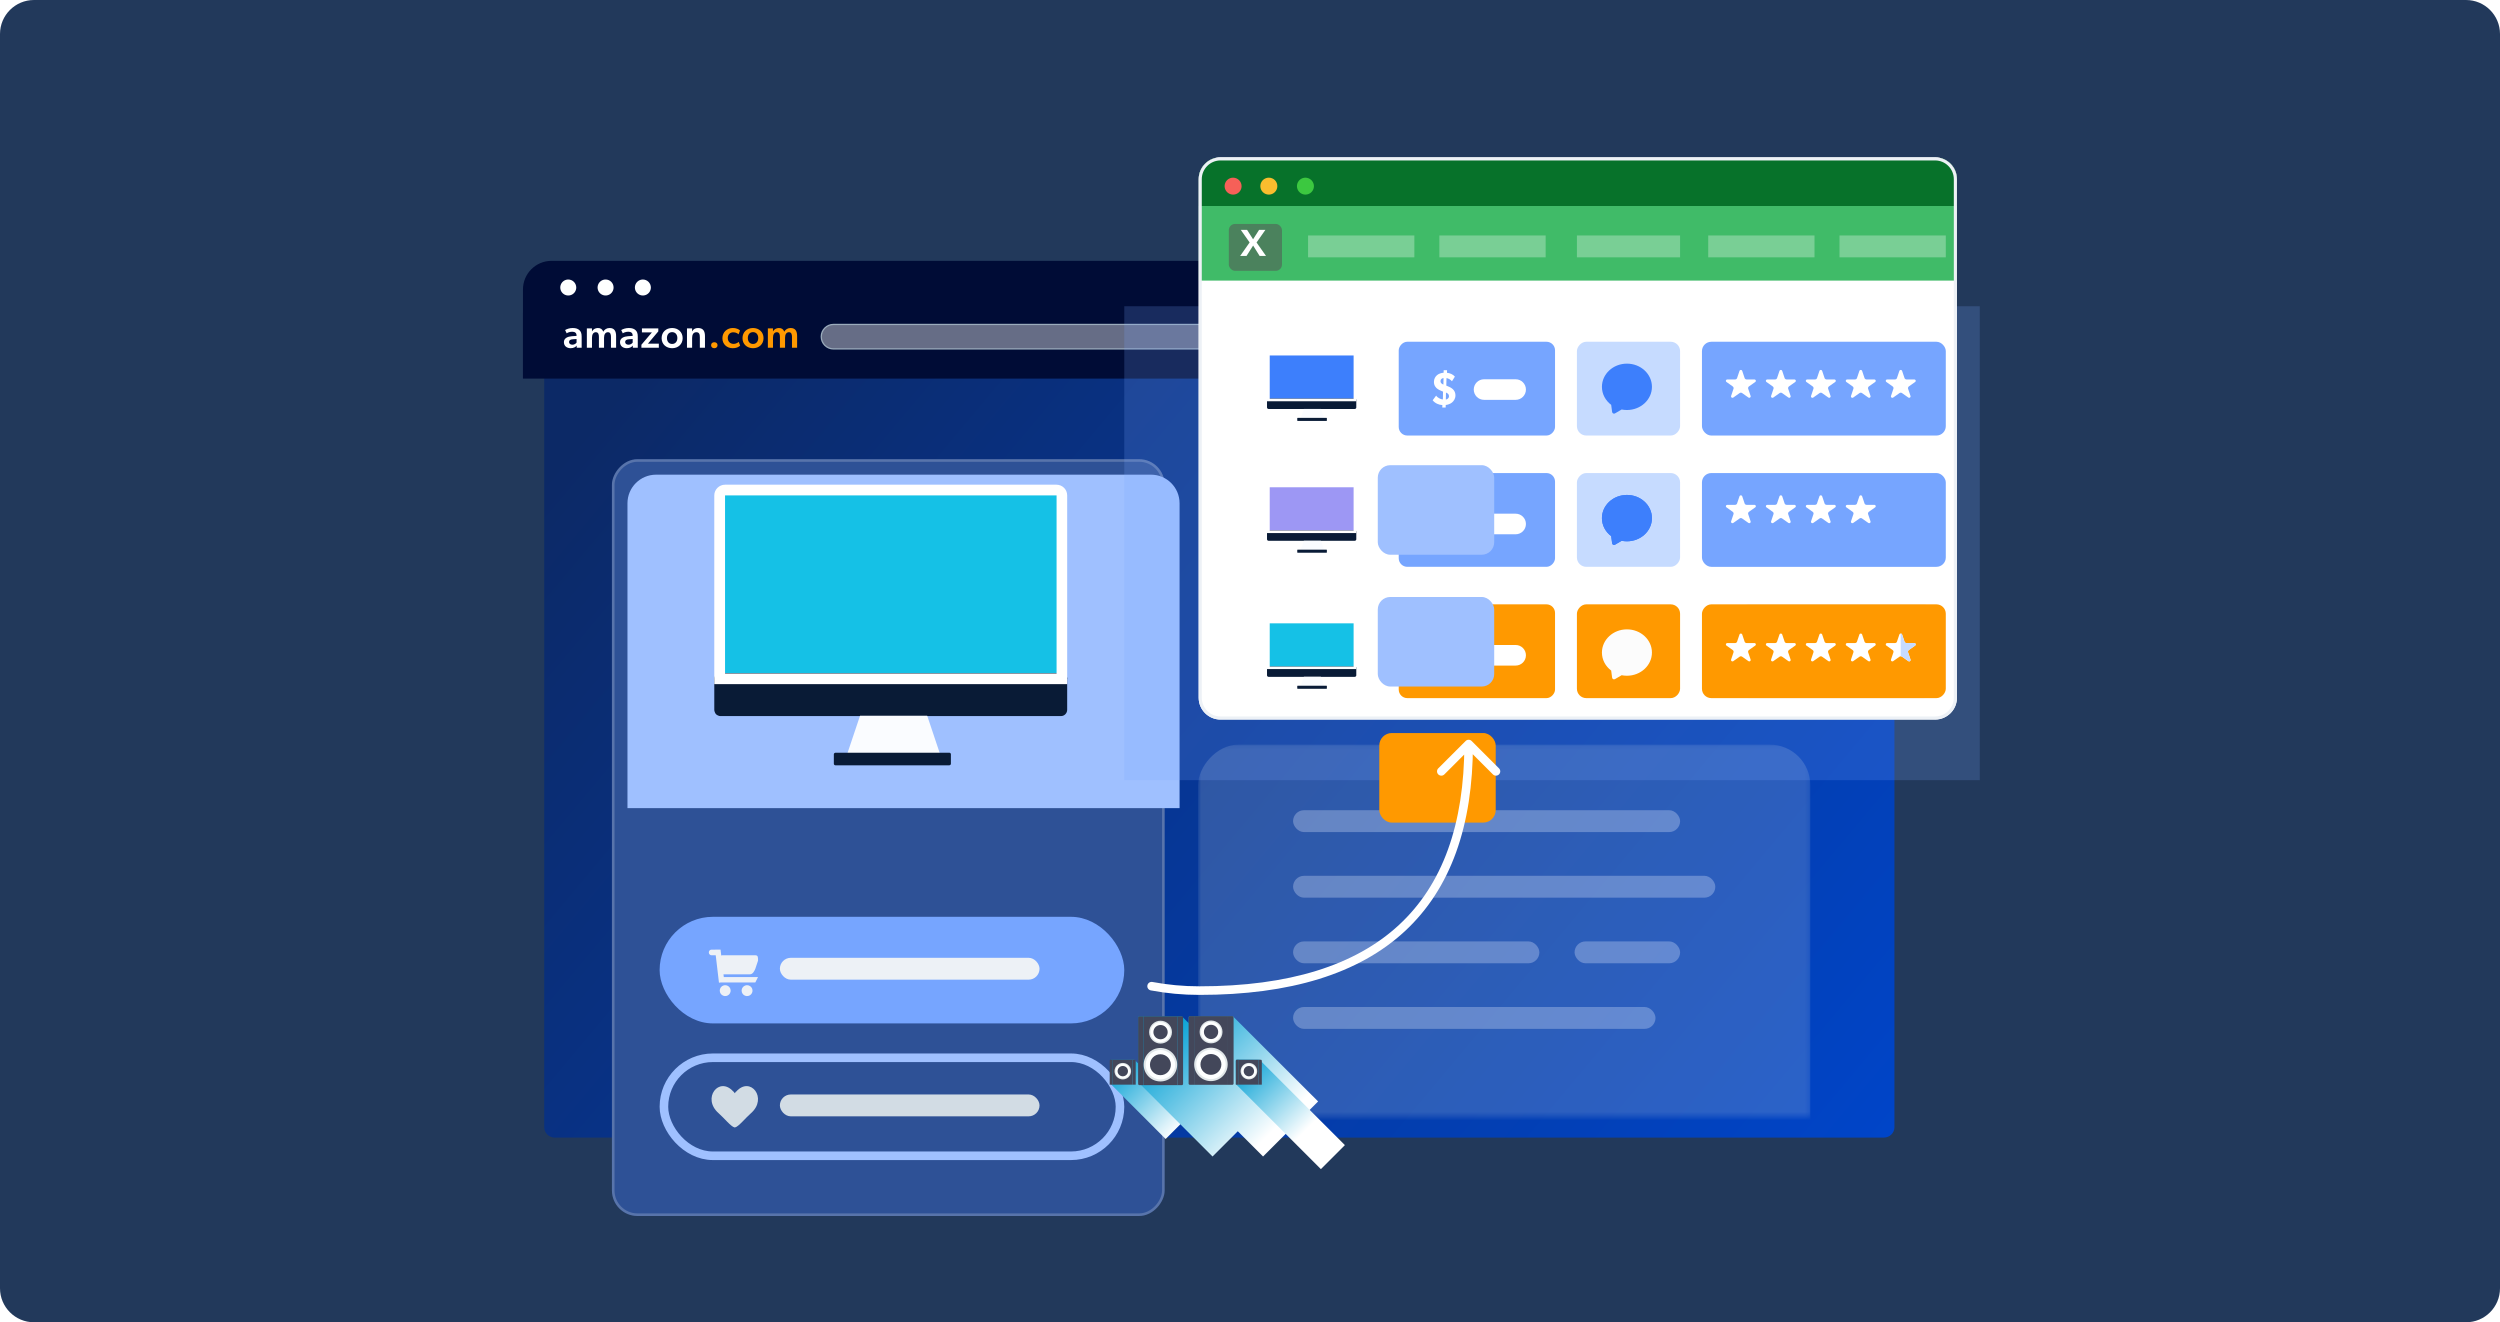 <svg width="588" height="311" viewBox="0 0 588 311" fill="none" xmlns="http://www.w3.org/2000/svg">
<path d="M0 8C0 3.582 3.582 0 8 0H580C584.418 0 588 3.582 588 8V303C588 307.418 584.418 311 580 311H8C3.582 311 0 307.418 0 303V8Z" fill="#22395B"/>
<g filter="url(#filter0_d_7294_2174)">
<path d="M438.064 75.491H125.507C124.123 75.491 123 76.582 123 77.928V260.126C123 261.472 124.123 262.563 125.507 262.563H438.064C439.449 262.563 440.572 261.472 440.572 260.126V77.928C440.572 76.582 439.449 75.491 438.064 75.491Z" fill="url(#paint0_linear_7294_2174)"/>
</g>
<g clip-path="url(#clip0_7294_2174)">
<path d="M440.571 66.734C440.571 63.76 438.16 61.349 435.186 61.349H128.385C125.411 61.349 123 63.76 123 66.734V88.992H440.571V66.734Z" fill="#000C36"/>
<path d="M135.536 67.616C135.537 67.989 135.427 68.353 135.221 68.663C135.015 68.973 134.722 69.215 134.378 69.358C134.035 69.501 133.657 69.539 133.292 69.467C132.926 69.395 132.591 69.216 132.328 68.953C132.064 68.69 131.885 68.355 131.812 67.99C131.739 67.625 131.776 67.246 131.918 66.902C132.06 66.558 132.301 66.264 132.61 66.057C132.92 65.85 133.284 65.739 133.656 65.739C134.152 65.743 134.628 65.942 134.98 66.293C135.332 66.644 135.531 67.119 135.536 67.616Z" fill="#FEFFFF"/>
<path d="M144.312 67.616C144.313 67.989 144.204 68.353 143.997 68.663C143.791 68.974 143.497 69.216 143.154 69.359C142.81 69.501 142.431 69.539 142.066 69.467C141.701 69.394 141.366 69.215 141.102 68.951C140.839 68.688 140.66 68.352 140.587 67.987C140.515 67.621 140.553 67.243 140.696 66.899C140.838 66.555 141.08 66.261 141.39 66.055C141.7 65.848 142.064 65.738 142.437 65.739C142.683 65.738 142.928 65.786 143.156 65.88C143.384 65.974 143.591 66.112 143.766 66.286C143.94 66.461 144.078 66.668 144.172 66.897C144.266 67.125 144.314 67.37 144.312 67.616Z" fill="#FEFFFF"/>
<path d="M153.087 67.616C153.088 67.989 152.978 68.353 152.772 68.663C152.566 68.973 152.273 69.215 151.929 69.358C151.585 69.501 151.207 69.539 150.842 69.467C150.477 69.395 150.142 69.216 149.878 68.953C149.615 68.69 149.435 68.355 149.362 67.99C149.289 67.625 149.326 67.246 149.468 66.902C149.611 66.558 149.852 66.264 150.161 66.057C150.47 65.85 150.834 65.739 151.206 65.739C151.703 65.743 152.179 65.942 152.53 66.293C152.882 66.644 153.082 67.119 153.087 67.616Z" fill="#FEFFFF"/>
<path d="M440.571 73.562H123V88.991H440.571V73.562Z" fill="#000C36"/>
<path d="M193.159 79.187C193.159 77.597 194.448 76.308 196.038 76.308H430.298C431.888 76.308 433.177 77.597 433.177 79.187C433.177 80.778 431.888 82.067 430.298 82.067H196.038C194.448 82.067 193.159 80.778 193.159 79.187Z" fill="white" fill-opacity="0.4" stroke="#9BACBC" stroke-width="0.3"/>
<rect x="432.634" y="76.158" width="5.405" height="6.119" rx="0.573" fill="#FEB55E"/>
<path d="M135.628 81.265C135.44 81.595 134.912 81.897 134.233 81.897C133.347 81.897 132.631 81.416 132.631 80.464C132.631 79.512 133.564 79.145 134.507 79.079L135.6 79.003V78.881C135.6 78.297 135.213 78.023 134.582 78.023C133.979 78.023 133.479 78.249 133.281 78.4L132.914 77.627C133.263 77.42 133.903 77.147 134.695 77.147C135.506 77.147 135.967 77.354 136.307 77.675C136.636 77.995 136.806 78.41 136.806 79.183V81.793H135.647L135.628 81.265ZM134.789 79.786C134.148 79.823 133.837 80.04 133.837 80.427C133.837 80.813 134.13 81.077 134.629 81.077C135.1 81.077 135.449 80.803 135.609 80.577V79.739L134.789 79.786ZM143.701 79.239C143.701 78.683 143.579 78.136 142.985 78.136C142.382 78.136 142.071 78.655 142.071 79.437V81.793H140.864V79.23C140.864 78.608 140.704 78.136 140.129 78.136C139.507 78.136 139.234 78.721 139.234 79.437V81.793H138.028V77.232H139.234L139.225 77.92H139.253C139.46 77.496 140.016 77.147 140.61 77.147C141.27 77.147 141.665 77.411 141.882 78.014C142.203 77.458 142.721 77.147 143.381 77.147C144.578 77.147 144.907 77.995 144.907 79.041V81.793H143.701V79.239ZM148.825 81.265C148.637 81.595 148.109 81.897 147.431 81.897C146.545 81.897 145.828 81.416 145.828 80.464C145.828 79.512 146.761 79.145 147.704 79.079L148.797 79.003V78.881C148.797 78.297 148.411 78.023 147.779 78.023C147.176 78.023 146.677 78.249 146.479 78.4L146.111 77.627C146.46 77.42 147.101 77.147 147.892 77.147C148.703 77.147 149.165 77.354 149.504 77.675C149.834 77.995 150.003 78.41 150.003 79.183V81.793H148.844L148.825 81.265ZM147.987 79.786C147.346 79.823 147.035 80.04 147.035 80.427C147.035 80.813 147.327 81.077 147.826 81.077C148.298 81.077 148.646 80.803 148.806 80.577V79.739L147.987 79.786ZM150.857 81.086L153.327 78.183H150.98V77.241H154.834V77.939L152.394 80.832H154.957V81.793H150.857V81.086ZM158.091 81.897C156.687 81.897 155.613 80.973 155.613 79.531C155.613 78.089 156.687 77.147 158.091 77.147C159.486 77.147 160.56 78.089 160.56 79.531C160.56 80.973 159.486 81.897 158.091 81.897ZM159.316 79.503C159.316 78.721 158.864 78.118 158.091 78.118C157.3 78.118 156.866 78.721 156.866 79.503C156.866 80.285 157.3 80.898 158.091 80.898C158.864 80.898 159.316 80.285 159.316 79.503ZM164.604 79.352C164.604 78.674 164.481 78.136 163.784 78.136C163.039 78.136 162.785 78.758 162.785 79.522V81.793H161.578V77.232H162.785L162.775 77.92H162.804C163.049 77.439 163.51 77.147 164.17 77.147C165.48 77.147 165.81 77.995 165.81 79.088V81.793H164.604V79.352Z" fill="white"/>
<path d="M168.01 81.897C167.558 81.897 167.247 81.633 167.247 81.199C167.247 80.756 167.558 80.492 168.01 80.492C168.444 80.492 168.764 80.756 168.764 81.199C168.764 81.633 168.444 81.897 168.01 81.897ZM173.744 80.398L174.084 81.284C173.989 81.369 173.518 81.897 172.303 81.897C171.059 81.897 169.909 81.039 169.909 79.55C169.909 78.052 171.096 77.147 172.321 77.147C173.471 77.147 173.923 77.609 174.046 77.731L173.716 78.636C173.575 78.504 173.17 78.155 172.463 78.155C171.746 78.155 171.172 78.655 171.172 79.493C171.172 80.332 171.746 80.879 172.529 80.879C173.311 80.879 173.744 80.398 173.744 80.398ZM177.114 81.897C175.71 81.897 174.635 80.973 174.635 79.531C174.635 78.089 175.71 77.147 177.114 77.147C178.509 77.147 179.583 78.089 179.583 79.531C179.583 80.973 178.509 81.897 177.114 81.897ZM178.339 79.503C178.339 78.721 177.887 78.118 177.114 78.118C176.322 78.118 175.889 78.721 175.889 79.503C175.889 80.285 176.322 80.898 177.114 80.898C177.887 80.898 178.339 80.285 178.339 79.503ZM186.274 79.239C186.274 78.683 186.152 78.136 185.558 78.136C184.955 78.136 184.644 78.655 184.644 79.437V81.793H183.438V79.23C183.438 78.608 183.277 78.136 182.703 78.136C182.081 78.136 181.807 78.721 181.807 79.437V81.793H180.601V77.232H181.807L181.798 77.92H181.826C182.033 77.496 182.59 77.147 183.183 77.147C183.843 77.147 184.239 77.411 184.456 78.014C184.776 77.458 185.294 77.147 185.954 77.147C187.151 77.147 187.481 77.995 187.481 79.041V81.793H186.274V79.239Z" fill="#FF9900"/>
</g>
<rect width="130" height="178" rx="6" transform="matrix(-1 0 0 1 273.924 108)" fill="#2E5196"/>
<rect x="-0.305" y="0.305" width="129.389" height="177.389" rx="5.695" transform="matrix(-1 0 0 1 273.314 108)" stroke="white" stroke-opacity="0.2" stroke-width="0.611"/>
<g filter="url(#filter1_d_7294_2174)">
<path d="M144.214 115.008C144.214 111.29 147.228 108.276 150.946 108.276H267.34C271.058 108.276 274.071 111.29 274.071 115.008V186.705H144.214V115.008Z" fill="#9FC0FF"/>
</g>
<rect x="155.143" y="215.634" width="109.286" height="25.071" rx="12.536" fill="#76A5FF"/>
<path d="M178.288 225.956L177.645 227.878C177.407 228.416 177.067 229.158 176.36 229.158H170.162L170.238 229.801H178.288L177.645 231.081H169.514L169.101 231.13L168.338 224.68H167.36C167.189 224.68 167.026 224.612 166.905 224.492C166.784 224.371 166.717 224.208 166.717 224.037C166.71 223.954 166.719 223.871 166.744 223.792C166.769 223.713 166.81 223.639 166.864 223.576C166.918 223.513 166.984 223.461 167.058 223.424C167.132 223.386 167.213 223.363 167.295 223.357L169.473 223.349L169.636 224.731C169.729 224.694 169.828 224.676 169.928 224.677H177.642C178.352 224.677 178.288 225.25 178.288 225.956ZM170.574 231.718C170.827 231.719 171.074 231.795 171.284 231.936C171.494 232.078 171.657 232.278 171.753 232.512C171.849 232.746 171.874 233.003 171.824 233.251C171.774 233.499 171.652 233.727 171.472 233.906C171.293 234.084 171.065 234.206 170.817 234.255C170.568 234.304 170.311 234.278 170.078 234.181C169.844 234.084 169.644 233.92 169.504 233.709C169.363 233.499 169.288 233.251 169.288 232.998C169.29 232.658 169.426 232.333 169.667 232.093C169.908 231.853 170.234 231.719 170.574 231.719V231.718ZM175.717 231.718C175.97 231.719 176.217 231.795 176.427 231.936C176.637 232.078 176.8 232.278 176.896 232.512C176.992 232.746 177.017 233.003 176.967 233.251C176.917 233.499 176.795 233.727 176.615 233.906C176.436 234.084 176.208 234.206 175.96 234.255C175.711 234.304 175.454 234.278 175.22 234.181C174.987 234.084 174.787 233.92 174.647 233.709C174.506 233.499 174.431 233.251 174.431 232.998C174.433 232.658 174.569 232.333 174.81 232.093C175.051 231.853 175.377 231.719 175.717 231.719V231.718Z" fill="#EDF1F6"/>
<rect x="156.153" y="248.786" width="107.266" height="23.052" rx="11.526" stroke="#9FC0FF" stroke-width="2.019"/>
<rect x="183.428" y="225.276" width="61.071" height="5.143" rx="2.571" fill="#EDF1F6"/>
<rect x="183.428" y="257.42" width="61.071" height="5.143" rx="2.571" fill="#D2DCE4"/>
<path d="M176.632 261.82C175.363 262.931 173.669 265.03 172.901 265.159C172.884 265.165 172.866 265.169 172.848 265.172C172.845 265.172 172.841 265.172 172.837 265.172C172.834 265.172 172.83 265.172 172.826 265.172H172.821H172.815C172.812 265.172 172.808 265.172 172.804 265.172C172.801 265.172 172.797 265.172 172.793 265.172C172.776 265.169 172.758 265.165 172.741 265.159C171.973 265.032 170.279 262.933 169.01 261.82C164.987 258.298 169.158 253.013 172.462 256.72C172.484 256.713 172.509 256.734 172.534 256.767V256.724C172.63 256.852 172.725 256.99 172.821 257.135C172.916 256.99 173.011 256.852 173.108 256.724V256.767C173.133 256.735 173.157 256.713 173.18 256.72C176.484 253.013 180.655 258.297 176.632 261.82Z" fill="#D2DCE4"/>
<mask id="mask0_7294_2174" style="mask-type:alpha" maskUnits="userSpaceOnUse" x="281" y="175" width="145" height="88">
<rect x="281.786" y="175.134" width="144" height="87.429" fill="#C4C4C4"/>
</mask>
<g mask="url(#mask0_7294_2174)">
<rect width="144" height="131.143" rx="9.54" transform="matrix(-1 0 0 1 425.786 175.134)" fill="#D2DCE4" fill-opacity="0.2"/>
<rect x="304.131" y="190.562" width="91.034" height="5.143" rx="2.571" fill="#E7EEFF" fill-opacity="0.3"/>
<rect x="304.131" y="205.991" width="99.31" height="5.143" rx="2.571" fill="#E7EEFF" fill-opacity="0.3"/>
<rect x="304.131" y="221.42" width="57.931" height="5.143" rx="2.571" fill="#E7EEFF" fill-opacity="0.3"/>
<rect x="370.337" y="221.42" width="24.828" height="5.143" rx="2.571" fill="#E7EEFF" fill-opacity="0.3"/>
<rect x="304.131" y="236.849" width="85.241" height="5.143" rx="2.571" fill="#E7EEFF" fill-opacity="0.3"/>
</g>
<g opacity="0.2" filter="url(#filter2_f_7294_2174)">
<rect width="201.214" height="111.463" transform="matrix(1 0 0 -1 264.429 183.491)" fill="#76A5FF"/>
</g>
<rect opacity="0.5" x="286.286" y="44.634" width="137.571" height="92.571" fill="#224EA3" fill-opacity="0.39"/>
<g clip-path="url(#clip1_7294_2174)">
<path d="M281.924 42.147C281.924 39.304 284.229 37 287.071 37H455.126C457.969 37 460.273 39.304 460.273 42.147V164.095C460.273 166.937 457.969 169.242 455.126 169.242H287.071C284.229 169.242 281.924 166.937 281.924 164.095V42.147Z" fill="white"/>
<path d="M460.37 37.216H281.98V48.45H460.37V37.216Z" fill="#07722A"/>
<path d="M292.023 43.774C292.024 44.168 291.908 44.554 291.689 44.882C291.47 45.21 291.158 45.466 290.794 45.617C290.429 45.769 290.027 45.809 289.64 45.733C289.252 45.656 288.896 45.467 288.616 45.189C288.336 44.91 288.146 44.556 288.068 44.169C287.991 43.783 288.03 43.383 288.181 43.018C288.332 42.654 288.588 42.343 288.916 42.124C289.245 41.905 289.631 41.788 290.026 41.788C290.554 41.792 291.059 42.002 291.432 42.374C291.806 42.745 292.018 43.248 292.023 43.774Z" fill="#F66058"/>
<path d="M300.427 43.774C300.428 44.169 300.312 44.554 300.093 44.882C299.874 45.211 299.562 45.467 299.197 45.618C298.832 45.769 298.43 45.809 298.042 45.732C297.654 45.656 297.298 45.466 297.019 45.187C296.739 44.908 296.549 44.553 296.472 44.166C296.395 43.78 296.435 43.379 296.587 43.015C296.738 42.651 296.995 42.34 297.324 42.122C297.653 41.903 298.04 41.787 298.435 41.788C298.697 41.787 298.957 41.837 299.199 41.937C299.441 42.036 299.662 42.182 299.847 42.367C300.032 42.552 300.179 42.771 300.278 43.013C300.378 43.254 300.429 43.513 300.427 43.774Z" fill="#F9BD2E"/>
<path d="M309.035 43.774C309.036 44.168 308.919 44.554 308.701 44.882C308.482 45.21 308.17 45.466 307.805 45.617C307.441 45.769 307.039 45.809 306.651 45.733C306.264 45.656 305.908 45.467 305.628 45.189C305.348 44.91 305.157 44.556 305.08 44.169C305.003 43.783 305.042 43.383 305.193 43.018C305.344 42.654 305.6 42.343 305.928 42.124C306.257 41.905 306.643 41.788 307.038 41.788C307.566 41.792 308.071 42.002 308.444 42.374C308.818 42.745 309.03 43.248 309.035 43.774Z" fill="#3CC840"/>
<path d="M460.37 48.451H281.98V66.005H460.37V48.451Z" fill="#40BB68"/>
<rect x="400.3" y="80.381" width="57.35" height="22.058" rx="2.206" fill="#76A5FF"/>
<rect x="400.3" y="111.262" width="57.35" height="22.058" rx="2.206" fill="#76A5FF"/>
<rect x="409.86" y="142.143" width="44.116" height="22.058" rx="1.471" fill="#EDF1F6"/>
<rect x="307.659" y="55.381" width="24.999" height="5.147" fill="#79CF95"/>
<rect x="338.538" y="55.381" width="24.999" height="5.147" fill="#79CF95"/>
<rect x="370.89" y="55.381" width="24.264" height="5.147" fill="#79CF95"/>
<rect x="401.772" y="55.381" width="24.999" height="5.147" fill="#79CF95"/>
<rect x="432.652" y="55.381" width="24.999" height="5.147" fill="#79CF95"/>
<rect x="289.019" y="52.668" width="12.505" height="11.029" rx="1.471" fill="#4B825D"/>
<path d="M294.735 57.753L296.259 60.195H297.764L295.541 57.034L297.618 54.069H296.133L294.725 56.28L293.318 54.069H291.833L293.91 57.025L291.687 60.195H293.182L294.735 57.753Z" fill="white"/>
<rect width="36.763" height="22.058" rx="2.019" transform="matrix(1 0 0 -1 328.981 102.438)" fill="#76A5FF"/>
<rect width="24.264" height="22.058" rx="2.206" transform="matrix(1 0 0 -1 370.89 102.438)" fill="#C6DBFF"/>
<rect width="24.264" height="22.058" rx="2.206" transform="matrix(1 0 0 -1 370.89 133.318)" fill="#C6DBFF"/>
<rect width="24.264" height="22.058" rx="2.206" transform="matrix(1 0 0 -1 370.89 164.2)" fill="#FF9900"/>
<path d="M342.322 93.002C342.322 93.785 341.903 94.358 341.473 94.7C341.087 95.009 340.458 95.219 340.039 95.252L340.017 95.858H339.223L339.245 95.274C338.418 95.241 337.514 94.844 336.962 94.149L337.778 93.046C338.098 93.553 338.892 93.939 339.366 93.95L339.399 92.108L339.025 91.954C338.605 91.778 338.275 91.612 338.032 91.414C337.789 91.226 337.26 90.741 337.26 89.837C337.26 89.109 337.58 88.59 337.988 88.237C338.363 87.906 338.936 87.719 339.532 87.664L339.554 87.068H340.348L340.337 87.686C340.999 87.741 341.749 88.05 342.19 88.579L341.506 89.671C341.131 89.252 340.624 88.987 340.216 88.932L340.172 90.697L340.866 90.995C341.76 91.392 342.322 92.031 342.322 93.002ZM339.521 88.921C339.102 88.954 338.804 89.23 338.804 89.66C338.804 90.068 339.091 90.267 339.366 90.399L339.488 90.454L339.521 88.921ZM340.8 93.211C340.8 92.792 340.602 92.583 340.271 92.417L340.094 92.329L340.061 93.972C340.403 93.939 340.8 93.641 340.8 93.211Z" fill="white"/>
<rect width="36.763" height="22.058" rx="2.019" transform="matrix(1 0 0 -1 328.981 133.319)" fill="#76A5FF"/>
<rect width="36.763" height="22.058" rx="2.019" transform="matrix(1 0 0 -1 328.981 164.2)" fill="#FF9900"/>
<path d="M342.322 123.883C342.322 124.666 341.903 125.239 341.473 125.581C341.087 125.89 340.458 126.099 340.039 126.133L340.017 126.739H339.223L339.245 126.155C338.418 126.121 337.514 125.724 336.962 125.03L337.778 123.927C338.098 124.434 338.892 124.82 339.366 124.831L339.399 122.989L339.025 122.835C338.605 122.658 338.275 122.493 338.032 122.294C337.789 122.107 337.26 121.622 337.26 120.717C337.26 119.989 337.58 119.471 337.988 119.118C338.363 118.787 338.936 118.6 339.532 118.545L339.554 117.949H340.348L340.337 118.567C340.999 118.622 341.749 118.931 342.19 119.46L341.506 120.552C341.131 120.133 340.624 119.868 340.216 119.813L340.172 121.578L340.866 121.875C341.76 122.272 342.322 122.912 342.322 123.883ZM339.521 119.802C339.102 119.835 338.804 120.111 338.804 120.541C338.804 120.949 339.091 121.147 339.366 121.28L339.488 121.335L339.521 119.802ZM340.8 124.092C340.8 123.673 340.602 123.464 340.271 123.298L340.094 123.21L340.061 124.853C340.403 124.82 340.8 124.522 340.8 124.092Z" fill="white"/>
<path d="M342.322 154.763C342.322 155.547 341.903 156.12 341.473 156.462C341.087 156.771 340.458 156.98 340.039 157.013L340.017 157.62H339.223L339.245 157.035C338.418 157.002 337.514 156.605 336.962 155.91L337.778 154.808C338.098 155.315 338.892 155.701 339.366 155.712L339.399 153.87L339.025 153.716C338.605 153.539 338.275 153.374 338.032 153.175C337.789 152.988 337.26 152.503 337.26 151.598C337.26 150.87 337.58 150.352 337.988 149.999C338.363 149.668 338.936 149.481 339.532 149.426L339.554 148.83H340.348L340.337 149.448C340.999 149.503 341.749 149.812 342.19 150.341L341.506 151.433C341.131 151.014 340.624 150.749 340.216 150.694L340.172 152.458L340.866 152.756C341.76 153.153 342.322 153.793 342.322 154.763ZM339.521 150.683C339.102 150.716 338.804 150.992 338.804 151.422C338.804 151.83 339.091 152.028 339.366 152.161L339.488 152.216L339.521 150.683ZM340.8 154.973C340.8 154.554 340.602 154.344 340.271 154.179L340.094 154.091L340.061 155.734C340.403 155.701 340.8 155.403 340.8 154.973Z" fill="white"/>
<rect width="57.35" height="22.058" rx="2.206" transform="matrix(1 0 0 -1 400.3 164.2)" fill="#FF9900"/>
<path d="M412.681 118.743H410.809V118.739C410.705 118.738 410.604 118.707 410.52 118.65C410.436 118.594 410.373 118.514 410.339 118.423C410.333 118.409 410.328 118.395 410.324 118.38L409.775 116.739L409.761 116.698C409.738 116.636 409.693 116.582 409.635 116.545C409.576 116.508 409.507 116.49 409.436 116.492C409.366 116.495 409.298 116.519 409.242 116.56C409.187 116.601 409.148 116.657 409.13 116.721L408.574 118.374C408.574 118.375 408.574 118.376 408.574 118.377C408.569 118.394 408.564 118.411 408.557 118.428C408.522 118.518 408.459 118.597 408.374 118.653C408.29 118.709 408.19 118.739 408.087 118.74V118.743H406.213C406.131 118.757 406.057 118.796 406.004 118.856C405.952 118.915 405.923 118.99 405.925 119.067C405.924 119.117 405.936 119.166 405.959 119.211C405.982 119.256 406.015 119.296 406.057 119.327L406.072 119.339L407.527 120.37C407.596 120.416 407.653 120.477 407.691 120.548C407.73 120.619 407.75 120.697 407.749 120.776C407.749 120.813 407.745 120.85 407.736 120.886C407.729 120.914 407.72 120.941 407.709 120.967L407.157 122.617V122.623L407.153 122.635C407.144 122.665 407.139 122.697 407.139 122.728C407.138 122.77 407.146 122.812 407.162 122.852C407.178 122.891 407.202 122.927 407.234 122.958C407.265 122.988 407.302 123.013 407.344 123.03C407.385 123.047 407.43 123.056 407.475 123.057C407.534 123.057 407.591 123.042 407.642 123.014L407.701 122.974L409.145 121.953L409.177 121.93C409.257 121.878 409.352 121.85 409.449 121.849C409.546 121.849 409.642 121.875 409.723 121.925C409.741 121.936 409.758 121.948 409.774 121.961L411.21 122.977L411.25 123.006C411.303 123.037 411.364 123.053 411.427 123.053C411.472 123.052 411.516 123.042 411.558 123.025C411.599 123.008 411.636 122.984 411.667 122.954C411.698 122.923 411.723 122.887 411.739 122.848C411.755 122.808 411.763 122.767 411.762 122.725C411.762 122.692 411.757 122.659 411.746 122.627C411.746 122.622 411.743 122.617 411.742 122.611L411.187 120.955C411.178 120.934 411.171 120.912 411.166 120.889C411.142 120.799 411.147 120.704 411.178 120.616C411.209 120.527 411.266 120.449 411.342 120.388C411.354 120.379 411.367 120.37 411.38 120.361L412.819 119.343L412.863 119.312C412.9 119.281 412.93 119.242 412.95 119.199C412.971 119.157 412.981 119.11 412.98 119.063C412.98 118.985 412.95 118.91 412.895 118.851C412.84 118.792 412.764 118.754 412.681 118.743Z" fill="white"/>
<path d="M422.087 118.742H420.215V118.738C420.111 118.737 420.01 118.706 419.926 118.649C419.842 118.593 419.779 118.513 419.745 118.422C419.739 118.408 419.734 118.394 419.73 118.379L419.181 116.738L419.167 116.697C419.143 116.635 419.099 116.581 419.04 116.544C418.982 116.507 418.912 116.489 418.841 116.491C418.771 116.494 418.703 116.518 418.648 116.559C418.593 116.6 418.553 116.657 418.535 116.72L417.979 118.373C417.979 118.374 417.979 118.375 417.979 118.376C417.975 118.393 417.969 118.41 417.962 118.427C417.927 118.517 417.864 118.596 417.78 118.652C417.696 118.708 417.595 118.738 417.492 118.739V118.742H415.618C415.536 118.756 415.463 118.795 415.41 118.855C415.357 118.914 415.329 118.989 415.33 119.066C415.33 119.116 415.341 119.165 415.364 119.21C415.387 119.255 415.421 119.295 415.462 119.326L415.478 119.338L416.932 120.369C417.018 120.427 417.083 120.507 417.12 120.599C417.157 120.691 417.165 120.791 417.141 120.887C417.135 120.915 417.126 120.942 417.114 120.968L416.562 122.618V122.624L416.558 122.636C416.549 122.666 416.545 122.698 416.545 122.73C416.543 122.772 416.551 122.814 416.567 122.853C416.583 122.892 416.608 122.928 416.639 122.959C416.67 122.99 416.707 123.014 416.749 123.031C416.79 123.048 416.835 123.057 416.88 123.058C416.939 123.058 416.997 123.044 417.047 123.015L417.106 122.975L418.55 121.955L418.582 121.932C418.662 121.88 418.757 121.852 418.854 121.851C418.952 121.85 419.047 121.876 419.128 121.926C419.146 121.937 419.163 121.949 419.179 121.962L420.615 122.978L420.656 123.008C420.708 123.038 420.77 123.055 420.832 123.054C420.877 123.053 420.922 123.044 420.963 123.027C421.004 123.01 421.041 122.985 421.073 122.955C421.104 122.924 421.128 122.888 421.144 122.849C421.16 122.81 421.168 122.768 421.167 122.726C421.167 122.693 421.162 122.66 421.152 122.629C421.152 122.624 421.148 122.618 421.146 122.612L420.592 120.956C420.583 120.935 420.576 120.913 420.57 120.89C420.56 120.852 420.555 120.812 420.555 120.772C420.555 120.699 420.571 120.627 420.604 120.561C420.637 120.495 420.685 120.436 420.745 120.389C420.757 120.379 420.77 120.371 420.783 120.362L422.222 119.344L422.266 119.312C422.303 119.281 422.333 119.243 422.353 119.2C422.374 119.157 422.384 119.111 422.383 119.064C422.384 118.986 422.354 118.91 422.3 118.851C422.245 118.792 422.17 118.753 422.087 118.742Z" fill="white"/>
<path d="M431.484 118.742H429.611V118.738C429.508 118.737 429.407 118.706 429.323 118.649C429.238 118.593 429.175 118.513 429.141 118.422C429.136 118.408 429.131 118.394 429.127 118.379L428.577 116.738L428.563 116.697C428.54 116.635 428.495 116.581 428.437 116.544C428.378 116.507 428.309 116.489 428.238 116.491C428.167 116.494 428.1 116.518 428.044 116.559C427.989 116.6 427.95 116.657 427.931 116.72L427.376 118.373C427.376 118.373 427.376 118.373 427.376 118.376C427.371 118.393 427.365 118.41 427.359 118.427C427.324 118.517 427.26 118.596 427.176 118.652C427.092 118.708 426.992 118.738 426.888 118.739V118.742H425.015C424.933 118.756 424.859 118.795 424.806 118.855C424.754 118.914 424.725 118.989 424.727 119.066C424.726 119.116 424.738 119.165 424.761 119.21C424.783 119.255 424.817 119.295 424.859 119.326L424.874 119.338L426.329 120.369C426.414 120.427 426.48 120.507 426.517 120.599C426.554 120.691 426.561 120.791 426.538 120.887C426.531 120.915 426.522 120.942 426.511 120.968L425.959 122.618V122.624L425.955 122.636C425.946 122.666 425.941 122.698 425.941 122.73C425.94 122.772 425.948 122.814 425.964 122.853C425.98 122.892 426.004 122.928 426.036 122.959C426.067 122.99 426.104 123.014 426.145 123.031C426.187 123.048 426.232 123.057 426.277 123.058C426.336 123.058 426.393 123.044 426.444 123.015L426.502 122.975L427.947 121.955L427.979 121.932C428.059 121.88 428.153 121.852 428.251 121.851C428.348 121.85 428.444 121.876 428.525 121.926C428.543 121.937 428.56 121.949 428.576 121.962L430.012 122.978L430.052 123.008C430.105 123.038 430.166 123.055 430.228 123.054C430.274 123.053 430.318 123.044 430.359 123.027C430.401 123.01 430.438 122.985 430.469 122.955C430.5 122.924 430.525 122.888 430.541 122.849C430.557 122.81 430.565 122.768 430.563 122.726C430.564 122.693 430.558 122.66 430.548 122.629C430.548 122.624 430.545 122.618 430.543 122.612L429.989 120.956C429.98 120.935 429.973 120.913 429.968 120.89C429.958 120.852 429.952 120.812 429.952 120.772C429.952 120.699 429.968 120.627 430.001 120.561C430.034 120.495 430.082 120.436 430.142 120.389C430.154 120.379 430.167 120.371 430.18 120.362L431.619 119.344L431.663 119.312C431.701 119.281 431.731 119.243 431.751 119.2C431.771 119.157 431.782 119.111 431.781 119.064C431.782 118.986 431.752 118.91 431.697 118.851C431.643 118.792 431.567 118.753 431.484 118.742Z" fill="white"/>
<path d="M440.881 118.742H439.009V118.738C438.905 118.737 438.804 118.706 438.72 118.649C438.636 118.593 438.573 118.513 438.539 118.422C438.533 118.408 438.528 118.394 438.524 118.379L437.975 116.738L437.961 116.697C437.937 116.635 437.893 116.581 437.834 116.544C437.776 116.507 437.706 116.489 437.635 116.491C437.565 116.494 437.497 116.518 437.442 116.559C437.387 116.6 437.347 116.657 437.329 116.72L436.773 118.373C436.773 118.374 436.773 118.375 436.773 118.376C436.768 118.393 436.763 118.41 436.756 118.427C436.721 118.517 436.658 118.596 436.574 118.652C436.49 118.708 436.389 118.738 436.286 118.739V118.742H434.412C434.33 118.756 434.256 118.795 434.204 118.855C434.151 118.914 434.123 118.989 434.124 119.066C434.123 119.116 434.135 119.165 434.158 119.21C434.181 119.255 434.214 119.295 434.256 119.326L434.271 119.338L435.726 120.369C435.812 120.427 435.877 120.507 435.914 120.599C435.951 120.691 435.959 120.791 435.935 120.887C435.929 120.915 435.92 120.942 435.908 120.968L435.356 122.618V122.624L435.352 122.636C435.343 122.666 435.338 122.698 435.338 122.73C435.337 122.772 435.344 122.814 435.36 122.853C435.377 122.892 435.401 122.928 435.432 122.959C435.463 122.99 435.501 123.014 435.542 123.031C435.584 123.048 435.628 123.057 435.674 123.058C435.732 123.058 435.79 123.044 435.84 123.015L435.899 122.975L437.344 121.955L437.375 121.932C437.455 121.88 437.55 121.852 437.648 121.851C437.745 121.85 437.841 121.876 437.922 121.926C437.94 121.937 437.957 121.949 437.973 121.962L439.409 122.978L439.45 123.008C439.502 123.038 439.563 123.055 439.626 123.054C439.671 123.053 439.716 123.044 439.757 123.027C439.798 123.01 439.835 122.985 439.867 122.955C439.898 122.924 439.922 122.888 439.938 122.849C439.954 122.81 439.962 122.768 439.961 122.726C439.961 122.693 439.956 122.66 439.945 122.629C439.945 122.624 439.942 122.618 439.94 122.612L439.386 120.956C439.377 120.935 439.37 120.913 439.364 120.89C439.354 120.852 439.349 120.812 439.349 120.772C439.348 120.699 439.365 120.627 439.398 120.561C439.431 120.495 439.479 120.436 439.539 120.389C439.551 120.379 439.564 120.371 439.577 120.362L441.016 119.344L441.06 119.312C441.097 119.281 441.127 119.243 441.147 119.2C441.167 119.157 441.178 119.111 441.177 119.064C441.178 118.986 441.148 118.91 441.094 118.851C441.039 118.792 440.964 118.753 440.881 118.742Z" fill="white"/>
<path d="M412.681 89.251H410.809V89.247C410.705 89.246 410.604 89.215 410.52 89.158C410.436 89.102 410.373 89.022 410.339 88.931C410.333 88.917 410.328 88.902 410.324 88.888L409.775 87.247L409.761 87.205C409.738 87.143 409.693 87.09 409.635 87.053C409.576 87.016 409.507 86.998 409.436 87C409.366 87.003 409.298 87.027 409.242 87.068C409.187 87.109 409.148 87.165 409.13 87.229L408.574 88.882C408.574 88.883 408.574 88.884 408.574 88.885C408.569 88.902 408.564 88.919 408.557 88.935C408.522 89.026 408.459 89.105 408.374 89.161C408.29 89.216 408.19 89.247 408.087 89.248V89.251H406.213C406.131 89.264 406.057 89.304 406.004 89.364C405.952 89.423 405.923 89.498 405.925 89.575C405.924 89.625 405.936 89.674 405.959 89.719C405.982 89.764 406.015 89.804 406.057 89.835L406.072 89.846L407.527 90.878C407.596 90.924 407.653 90.985 407.691 91.056C407.73 91.126 407.75 91.205 407.749 91.284C407.749 91.321 407.745 91.358 407.736 91.394C407.729 91.421 407.72 91.448 407.709 91.475L407.157 93.125V93.131L407.153 93.143C407.144 93.173 407.139 93.205 407.139 93.236C407.138 93.278 407.146 93.32 407.162 93.36C407.178 93.399 407.202 93.435 407.234 93.466C407.265 93.496 407.302 93.52 407.344 93.537C407.385 93.555 407.43 93.564 407.475 93.564C407.534 93.565 407.591 93.55 407.642 93.522L407.701 93.481L409.145 92.461L409.177 92.438C409.257 92.386 409.352 92.358 409.449 92.357C409.546 92.356 409.642 92.383 409.723 92.433C409.741 92.444 409.758 92.456 409.774 92.469L411.21 93.485L411.25 93.514C411.303 93.545 411.364 93.561 411.427 93.561C411.472 93.56 411.516 93.55 411.558 93.533C411.599 93.516 411.636 93.492 411.667 93.461C411.698 93.431 411.723 93.395 411.739 93.356C411.755 93.316 411.763 93.275 411.762 93.232C411.762 93.199 411.757 93.166 411.746 93.135C411.746 93.13 411.743 93.125 411.742 93.119L411.187 91.463C411.178 91.442 411.171 91.419 411.166 91.397C411.142 91.306 411.147 91.212 411.178 91.123C411.209 91.035 411.266 90.956 411.342 90.896C411.354 90.886 411.367 90.878 411.38 90.869L412.819 89.851L412.863 89.82C412.9 89.788 412.93 89.75 412.95 89.707C412.971 89.664 412.981 89.618 412.98 89.571C412.98 89.493 412.95 89.418 412.895 89.359C412.84 89.3 412.764 89.261 412.681 89.251Z" fill="white"/>
<path d="M422.087 89.251H420.215V89.247C420.111 89.246 420.01 89.215 419.926 89.158C419.842 89.102 419.779 89.022 419.745 88.931C419.739 88.917 419.734 88.902 419.73 88.888L419.181 87.247L419.167 87.205C419.143 87.143 419.099 87.09 419.04 87.053C418.982 87.016 418.912 86.998 418.841 87C418.771 87.003 418.703 87.027 418.648 87.068C418.593 87.109 418.553 87.165 418.535 87.229L417.979 88.882C417.979 88.883 417.979 88.884 417.979 88.885C417.975 88.902 417.969 88.919 417.962 88.935C417.927 89.026 417.864 89.105 417.78 89.161C417.696 89.216 417.595 89.247 417.492 89.248V89.251H415.618C415.536 89.264 415.463 89.304 415.41 89.364C415.357 89.423 415.329 89.498 415.33 89.575C415.33 89.625 415.341 89.674 415.364 89.719C415.387 89.764 415.421 89.804 415.462 89.835L415.478 89.846L416.932 90.878C417.018 90.936 417.083 91.016 417.12 91.108C417.157 91.2 417.165 91.3 417.141 91.396C417.135 91.424 417.126 91.451 417.114 91.477L416.562 93.127V93.133L416.558 93.145C416.549 93.175 416.545 93.207 416.545 93.239C416.543 93.281 416.551 93.322 416.567 93.362C416.583 93.401 416.608 93.437 416.639 93.468C416.67 93.498 416.707 93.523 416.749 93.54C416.79 93.557 416.835 93.566 416.88 93.567C416.939 93.567 416.997 93.552 417.047 93.524L417.106 93.484L418.55 92.463L418.582 92.44C418.662 92.389 418.757 92.361 418.854 92.36C418.952 92.359 419.047 92.385 419.128 92.435C419.146 92.446 419.163 92.458 419.179 92.471L420.615 93.487L420.656 93.516C420.708 93.547 420.77 93.563 420.832 93.563C420.877 93.562 420.922 93.553 420.963 93.536C421.004 93.519 421.041 93.494 421.073 93.463C421.104 93.433 421.128 93.397 421.144 93.358C421.16 93.318 421.168 93.277 421.167 93.235C421.167 93.202 421.162 93.169 421.152 93.137C421.152 93.132 421.148 93.127 421.146 93.121L420.592 91.465C420.583 91.444 420.576 91.422 420.57 91.399C420.56 91.36 420.555 91.321 420.555 91.281C420.555 91.208 420.571 91.136 420.604 91.07C420.637 91.003 420.685 90.945 420.745 90.898C420.757 90.888 420.77 90.879 420.783 90.871L422.222 89.853L422.266 89.821C422.303 89.79 422.333 89.752 422.353 89.709C422.374 89.666 422.384 89.62 422.383 89.573C422.384 89.495 422.354 89.419 422.3 89.36C422.245 89.301 422.17 89.262 422.087 89.251Z" fill="white"/>
<path d="M431.484 89.251H429.611V89.247C429.508 89.246 429.407 89.215 429.323 89.158C429.238 89.102 429.175 89.022 429.141 88.931C429.136 88.917 429.131 88.902 429.127 88.888L428.577 87.247L428.563 87.205C428.54 87.143 428.495 87.09 428.437 87.053C428.378 87.016 428.309 86.998 428.238 87C428.167 87.003 428.1 87.027 428.044 87.068C427.989 87.109 427.95 87.165 427.931 87.229L427.376 88.882C427.376 88.882 427.376 88.882 427.376 88.885C427.371 88.902 427.365 88.919 427.359 88.935C427.324 89.026 427.26 89.105 427.176 89.161C427.092 89.216 426.992 89.247 426.888 89.248V89.251H425.015C424.933 89.264 424.859 89.304 424.806 89.364C424.754 89.423 424.725 89.498 424.727 89.575C424.726 89.625 424.738 89.674 424.761 89.719C424.783 89.764 424.817 89.804 424.859 89.835L424.874 89.846L426.329 90.878C426.414 90.936 426.48 91.016 426.517 91.108C426.554 91.2 426.561 91.3 426.538 91.396C426.531 91.424 426.522 91.451 426.511 91.477L425.959 93.127V93.133L425.955 93.145C425.946 93.175 425.941 93.207 425.941 93.239C425.94 93.281 425.948 93.322 425.964 93.362C425.98 93.401 426.004 93.437 426.036 93.468C426.067 93.498 426.104 93.523 426.145 93.54C426.187 93.557 426.232 93.566 426.277 93.567C426.336 93.567 426.393 93.552 426.444 93.524L426.502 93.484L427.947 92.463L427.979 92.44C428.059 92.389 428.153 92.361 428.251 92.36C428.348 92.359 428.444 92.385 428.525 92.435C428.543 92.446 428.56 92.458 428.576 92.471L430.012 93.487L430.052 93.516C430.105 93.547 430.166 93.563 430.228 93.563C430.274 93.562 430.318 93.553 430.359 93.536C430.401 93.519 430.438 93.494 430.469 93.463C430.5 93.433 430.525 93.397 430.541 93.358C430.557 93.318 430.565 93.277 430.563 93.235C430.564 93.202 430.558 93.169 430.548 93.137C430.548 93.132 430.545 93.127 430.543 93.121L429.989 91.465C429.98 91.444 429.973 91.422 429.968 91.399C429.958 91.36 429.952 91.321 429.952 91.281C429.952 91.208 429.968 91.136 430.001 91.07C430.034 91.003 430.082 90.945 430.142 90.898C430.154 90.888 430.167 90.879 430.18 90.871L431.619 89.853L431.663 89.821C431.701 89.79 431.731 89.752 431.751 89.709C431.771 89.666 431.782 89.62 431.781 89.573C431.782 89.495 431.752 89.419 431.697 89.36C431.643 89.3 431.567 89.262 431.484 89.251Z" fill="white"/>
<path d="M440.881 89.251H439.009V89.247C438.905 89.246 438.804 89.215 438.72 89.158C438.636 89.102 438.573 89.022 438.539 88.931C438.533 88.917 438.528 88.902 438.524 88.888L437.975 87.247L437.961 87.205C437.937 87.143 437.893 87.09 437.834 87.053C437.776 87.016 437.706 86.998 437.635 87C437.565 87.003 437.497 87.027 437.442 87.068C437.387 87.109 437.347 87.165 437.329 87.229L436.773 88.882C436.773 88.883 436.773 88.884 436.773 88.885C436.768 88.902 436.763 88.919 436.756 88.935C436.721 89.026 436.658 89.105 436.574 89.161C436.49 89.216 436.389 89.247 436.286 89.248V89.251H434.412C434.33 89.264 434.256 89.304 434.204 89.364C434.151 89.423 434.123 89.498 434.124 89.575C434.123 89.625 434.135 89.674 434.158 89.719C434.181 89.764 434.214 89.804 434.256 89.835L434.271 89.846L435.726 90.878C435.812 90.935 435.877 91.016 435.914 91.108C435.951 91.2 435.959 91.3 435.935 91.396C435.929 91.424 435.92 91.451 435.908 91.477L435.356 93.127V93.133L435.352 93.145C435.343 93.175 435.338 93.207 435.338 93.239C435.337 93.281 435.344 93.322 435.36 93.362C435.377 93.401 435.401 93.437 435.432 93.468C435.463 93.498 435.501 93.523 435.542 93.54C435.584 93.557 435.628 93.566 435.674 93.567C435.732 93.567 435.79 93.552 435.84 93.524L435.899 93.484L437.344 92.463L437.375 92.44C437.455 92.389 437.55 92.361 437.648 92.36C437.745 92.359 437.841 92.385 437.922 92.435C437.94 92.446 437.957 92.458 437.973 92.471L439.409 93.487L439.45 93.516C439.502 93.547 439.563 93.563 439.626 93.563C439.671 93.562 439.716 93.553 439.757 93.536C439.798 93.519 439.835 93.494 439.867 93.463C439.898 93.433 439.922 93.397 439.938 93.358C439.954 93.318 439.962 93.277 439.961 93.235C439.961 93.202 439.956 93.169 439.945 93.137C439.945 93.132 439.942 93.127 439.94 93.121L439.386 91.465C439.377 91.444 439.37 91.422 439.364 91.399C439.354 91.36 439.349 91.321 439.349 91.281C439.348 91.208 439.365 91.136 439.398 91.07C439.431 91.003 439.479 90.945 439.539 90.898C439.551 90.888 439.564 90.879 439.577 90.871L441.016 89.853L441.06 89.821C441.097 89.79 441.127 89.752 441.147 89.709C441.167 89.666 441.178 89.62 441.177 89.573C441.178 89.495 441.148 89.419 441.094 89.36C441.039 89.301 440.964 89.262 440.881 89.251Z" fill="white"/>
<path d="M450.286 89.251H448.414V89.247C448.31 89.246 448.209 89.215 448.125 89.158C448.041 89.102 447.977 89.022 447.944 88.931C447.938 88.917 447.933 88.902 447.929 88.888L447.38 87.247L447.365 87.205C447.342 87.143 447.298 87.09 447.239 87.053C447.181 87.016 447.111 86.998 447.04 87C446.97 87.003 446.902 87.027 446.847 87.068C446.791 87.109 446.752 87.165 446.734 87.229L446.178 88.882C446.178 88.882 446.178 88.882 446.178 88.885C446.173 88.902 446.168 88.919 446.161 88.935C446.126 89.026 446.063 89.105 445.979 89.161C445.895 89.216 445.794 89.247 445.691 89.248V89.251H443.816C443.735 89.264 443.661 89.304 443.608 89.364C443.555 89.423 443.527 89.498 443.528 89.575C443.528 89.625 443.54 89.674 443.562 89.719C443.585 89.764 443.619 89.804 443.66 89.835L443.676 89.846L445.132 90.876C445.218 90.934 445.283 91.014 445.32 91.106C445.357 91.199 445.365 91.299 445.341 91.395C445.335 91.422 445.326 91.45 445.314 91.476L444.762 93.126V93.132L444.758 93.144C444.749 93.174 444.744 93.206 444.744 93.237C444.743 93.279 444.75 93.321 444.767 93.361C444.783 93.4 444.807 93.436 444.838 93.467C444.87 93.497 444.907 93.522 444.948 93.539C444.99 93.556 445.034 93.565 445.08 93.566C445.138 93.566 445.196 93.551 445.246 93.523L445.305 93.483L446.75 92.462L446.781 92.439C446.861 92.387 446.956 92.359 447.054 92.359C447.151 92.358 447.247 92.384 447.328 92.434C447.346 92.445 447.363 92.457 447.378 92.47L448.814 93.486L448.855 93.515C448.908 93.546 448.969 93.562 449.031 93.562C449.076 93.561 449.121 93.552 449.162 93.535C449.204 93.517 449.241 93.493 449.272 93.462C449.303 93.432 449.327 93.396 449.344 93.357C449.36 93.317 449.367 93.275 449.366 93.234C449.366 93.201 449.361 93.168 449.351 93.136C449.351 93.131 449.347 93.126 449.346 93.12L448.792 91.464C448.782 91.443 448.775 91.421 448.77 91.398C448.76 91.359 448.755 91.32 448.755 91.28C448.754 91.207 448.771 91.135 448.804 91.069C448.836 91.002 448.884 90.944 448.944 90.897C448.957 90.887 448.97 90.878 448.983 90.87L450.422 89.852L450.465 89.82C450.503 89.789 450.532 89.751 450.553 89.708C450.573 89.665 450.583 89.619 450.583 89.572C450.583 89.494 450.553 89.418 450.499 89.359C450.444 89.3 450.369 89.262 450.286 89.251Z" fill="white"/>
<path d="M412.681 151.252H410.809V151.248C410.705 151.247 410.604 151.216 410.52 151.159C410.436 151.102 410.373 151.023 410.339 150.932C410.333 150.918 410.328 150.903 410.324 150.889L409.775 149.248L409.761 149.206C409.738 149.144 409.693 149.091 409.635 149.054C409.576 149.017 409.507 148.999 409.436 149.001C409.366 149.004 409.298 149.028 409.242 149.069C409.187 149.11 409.148 149.166 409.13 149.23L408.574 150.883C408.574 150.884 408.574 150.885 408.574 150.886C408.569 150.903 408.564 150.92 408.557 150.936C408.522 151.027 408.459 151.106 408.374 151.162C408.29 151.217 408.19 151.248 408.087 151.249V151.252H406.213C406.131 151.265 406.057 151.305 406.004 151.365C405.952 151.424 405.923 151.499 405.925 151.576C405.924 151.626 405.936 151.675 405.959 151.72C405.982 151.765 406.015 151.805 406.057 151.836L406.072 151.847L407.527 152.879C407.596 152.925 407.653 152.986 407.691 153.057C407.73 153.127 407.75 153.206 407.749 153.285C407.749 153.322 407.745 153.359 407.736 153.395C407.729 153.422 407.72 153.449 407.709 153.476L407.157 155.126V155.132L407.153 155.144C407.144 155.174 407.139 155.206 407.139 155.237C407.138 155.279 407.146 155.321 407.162 155.361C407.178 155.4 407.202 155.436 407.234 155.467C407.265 155.497 407.302 155.521 407.344 155.538C407.385 155.555 407.43 155.565 407.475 155.565C407.534 155.566 407.591 155.551 407.642 155.523L407.701 155.482L409.145 154.462L409.177 154.439C409.257 154.387 409.352 154.359 409.449 154.358C409.546 154.357 409.642 154.384 409.723 154.434C409.741 154.445 409.758 154.457 409.774 154.47L411.21 155.486L411.25 155.515C411.303 155.546 411.364 155.562 411.427 155.562C411.472 155.561 411.516 155.551 411.558 155.534C411.599 155.517 411.636 155.493 411.667 155.462C411.698 155.432 411.723 155.396 411.739 155.357C411.755 155.317 411.763 155.275 411.762 155.233C411.762 155.2 411.757 155.167 411.746 155.136C411.746 155.131 411.743 155.126 411.742 155.12L411.187 153.464C411.178 153.443 411.171 153.42 411.166 153.398C411.142 153.307 411.147 153.213 411.178 153.124C411.209 153.036 411.266 152.957 411.342 152.897C411.354 152.887 411.367 152.879 411.38 152.87L412.819 151.852L412.863 151.821C412.9 151.789 412.93 151.751 412.95 151.708C412.971 151.665 412.981 151.619 412.98 151.572C412.98 151.494 412.95 151.419 412.895 151.36C412.84 151.301 412.764 151.262 412.681 151.252Z" fill="white"/>
<path d="M422.087 151.251H420.215V151.247C420.111 151.246 420.01 151.215 419.926 151.158C419.842 151.102 419.779 151.022 419.745 150.931C419.739 150.917 419.734 150.902 419.73 150.888L419.181 149.247L419.167 149.205C419.143 149.143 419.099 149.09 419.04 149.053C418.982 149.016 418.912 148.998 418.841 149C418.771 149.003 418.703 149.027 418.648 149.068C418.593 149.109 418.553 149.165 418.535 149.229L417.979 150.882C417.979 150.883 417.979 150.884 417.979 150.885C417.975 150.902 417.969 150.919 417.962 150.935C417.927 151.026 417.864 151.105 417.78 151.161C417.696 151.217 417.595 151.247 417.492 151.248V151.251H415.618C415.536 151.264 415.463 151.304 415.41 151.364C415.357 151.423 415.329 151.498 415.33 151.575C415.33 151.625 415.341 151.674 415.364 151.719C415.387 151.764 415.421 151.804 415.462 151.835L415.478 151.846L416.932 152.878C417.018 152.935 417.083 153.015 417.12 153.108C417.157 153.2 417.165 153.3 417.141 153.396C417.135 153.424 417.126 153.451 417.114 153.477L416.562 155.127V155.133L416.558 155.145C416.549 155.175 416.545 155.207 416.545 155.239C416.543 155.281 416.551 155.322 416.567 155.362C416.583 155.401 416.608 155.437 416.639 155.468C416.67 155.498 416.707 155.523 416.749 155.54C416.79 155.557 416.835 155.566 416.88 155.567C416.939 155.567 416.997 155.552 417.047 155.524L417.106 155.484L418.55 154.463L418.582 154.44C418.662 154.389 418.757 154.361 418.854 154.36C418.952 154.359 419.047 154.385 419.128 154.435C419.146 154.446 419.163 154.458 419.179 154.471L420.615 155.487L420.656 155.516C420.708 155.547 420.77 155.563 420.832 155.563C420.877 155.562 420.922 155.553 420.963 155.536C421.004 155.519 421.041 155.494 421.073 155.463C421.104 155.433 421.128 155.397 421.144 155.358C421.16 155.318 421.168 155.277 421.167 155.235C421.167 155.202 421.162 155.169 421.152 155.137C421.152 155.132 421.148 155.127 421.146 155.121L420.592 153.465C420.583 153.444 420.576 153.422 420.57 153.399C420.56 153.36 420.555 153.321 420.555 153.281C420.555 153.208 420.571 153.136 420.604 153.07C420.637 153.003 420.685 152.945 420.745 152.898C420.757 152.888 420.77 152.879 420.783 152.871L422.222 151.853L422.266 151.821C422.303 151.79 422.333 151.752 422.353 151.709C422.374 151.666 422.384 151.62 422.383 151.573C422.384 151.495 422.354 151.419 422.3 151.36C422.245 151.301 422.17 151.262 422.087 151.251Z" fill="white"/>
<path d="M431.484 151.251H429.611V151.247C429.508 151.246 429.407 151.215 429.323 151.158C429.238 151.102 429.175 151.022 429.141 150.931C429.136 150.917 429.131 150.902 429.127 150.888L428.577 149.247L428.563 149.205C428.54 149.143 428.495 149.09 428.437 149.053C428.378 149.016 428.309 148.998 428.238 149C428.167 149.003 428.1 149.027 428.044 149.068C427.989 149.109 427.95 149.165 427.931 149.229L427.376 150.882C427.376 150.882 427.376 150.882 427.376 150.885C427.371 150.902 427.365 150.919 427.359 150.935C427.324 151.026 427.26 151.105 427.176 151.161C427.092 151.217 426.992 151.247 426.888 151.248V151.251H425.015C424.933 151.264 424.859 151.304 424.806 151.364C424.754 151.423 424.725 151.498 424.727 151.575C424.726 151.625 424.738 151.674 424.761 151.719C424.783 151.764 424.817 151.804 424.859 151.835L424.874 151.846L426.329 152.878C426.414 152.935 426.48 153.015 426.517 153.108C426.554 153.2 426.561 153.3 426.538 153.396C426.531 153.424 426.522 153.451 426.511 153.477L425.959 155.127V155.133L425.955 155.145C425.946 155.175 425.941 155.207 425.941 155.239C425.94 155.281 425.948 155.322 425.964 155.362C425.98 155.401 426.004 155.437 426.036 155.468C426.067 155.498 426.104 155.523 426.145 155.54C426.187 155.557 426.232 155.566 426.277 155.567C426.336 155.567 426.393 155.552 426.444 155.524L426.502 155.484L427.947 154.463L427.979 154.44C428.059 154.389 428.153 154.361 428.251 154.36C428.348 154.359 428.444 154.385 428.525 154.435C428.543 154.446 428.56 154.458 428.576 154.471L430.012 155.487L430.052 155.516C430.105 155.547 430.166 155.563 430.228 155.563C430.274 155.562 430.318 155.553 430.359 155.536C430.401 155.519 430.438 155.494 430.469 155.463C430.5 155.433 430.525 155.397 430.541 155.358C430.557 155.318 430.565 155.277 430.563 155.235C430.564 155.202 430.558 155.169 430.548 155.137C430.548 155.132 430.545 155.127 430.543 155.121L429.989 153.465C429.98 153.444 429.973 153.422 429.968 153.399C429.958 153.36 429.952 153.321 429.952 153.281C429.952 153.208 429.968 153.136 430.001 153.07C430.034 153.003 430.082 152.945 430.142 152.898C430.154 152.888 430.167 152.879 430.18 152.871L431.619 151.853L431.663 151.821C431.701 151.79 431.731 151.752 431.751 151.709C431.771 151.666 431.782 151.62 431.781 151.573C431.782 151.495 431.752 151.419 431.697 151.36C431.643 151.3 431.567 151.262 431.484 151.251Z" fill="white"/>
<path d="M440.881 151.251H439.009V151.247C438.905 151.246 438.804 151.215 438.72 151.158C438.636 151.102 438.573 151.022 438.539 150.931C438.533 150.917 438.528 150.902 438.524 150.888L437.975 149.247L437.961 149.205C437.937 149.143 437.893 149.09 437.834 149.053C437.776 149.016 437.706 148.998 437.635 149C437.565 149.003 437.497 149.027 437.442 149.068C437.387 149.109 437.347 149.165 437.329 149.229L436.773 150.882C436.773 150.883 436.773 150.884 436.773 150.885C436.768 150.902 436.763 150.919 436.756 150.935C436.721 151.026 436.658 151.105 436.574 151.161C436.49 151.217 436.389 151.247 436.286 151.248V151.251H434.412C434.33 151.264 434.256 151.304 434.204 151.364C434.151 151.423 434.123 151.498 434.124 151.575C434.123 151.625 434.135 151.674 434.158 151.719C434.181 151.764 434.214 151.804 434.256 151.835L434.271 151.846L435.726 152.878C435.812 152.935 435.877 153.015 435.914 153.108C435.951 153.2 435.959 153.3 435.935 153.396C435.929 153.424 435.92 153.451 435.908 153.477L435.356 155.127V155.133L435.352 155.145C435.343 155.175 435.338 155.207 435.338 155.239C435.337 155.281 435.344 155.322 435.36 155.362C435.377 155.401 435.401 155.437 435.432 155.468C435.463 155.498 435.501 155.523 435.542 155.54C435.584 155.557 435.628 155.566 435.674 155.567C435.732 155.567 435.79 155.552 435.84 155.524L435.899 155.484L437.344 154.463L437.375 154.44C437.455 154.389 437.55 154.361 437.648 154.36C437.745 154.359 437.841 154.385 437.922 154.435C437.94 154.446 437.957 154.458 437.973 154.471L439.409 155.487L439.45 155.516C439.502 155.547 439.563 155.563 439.626 155.563C439.671 155.562 439.716 155.553 439.757 155.536C439.798 155.519 439.835 155.494 439.867 155.463C439.898 155.433 439.922 155.397 439.938 155.358C439.954 155.318 439.962 155.277 439.961 155.235C439.961 155.202 439.956 155.169 439.945 155.137C439.945 155.132 439.942 155.127 439.94 155.121L439.386 153.465C439.377 153.444 439.37 153.422 439.364 153.399C439.354 153.36 439.349 153.321 439.349 153.281C439.348 153.208 439.365 153.136 439.398 153.07C439.431 153.003 439.479 152.945 439.539 152.898C439.551 152.888 439.564 152.879 439.577 152.871L441.016 151.853L441.06 151.821C441.097 151.79 441.127 151.752 441.147 151.709C441.167 151.666 441.178 151.62 441.177 151.573C441.178 151.495 441.148 151.419 441.094 151.36C441.039 151.301 440.964 151.262 440.881 151.251Z" fill="white"/>
<path d="M450.286 151.251H448.414V151.247C448.31 151.246 448.209 151.215 448.125 151.158C448.041 151.102 447.977 151.022 447.944 150.931C447.938 150.917 447.933 150.902 447.929 150.888L447.38 149.247L447.365 149.205C447.342 149.143 447.298 149.09 447.239 149.053C447.181 149.016 447.111 148.998 447.04 149C446.97 149.003 446.902 149.027 446.847 149.068C446.791 149.109 446.752 149.165 446.734 149.229L446.178 150.882C446.178 150.882 446.178 150.882 446.178 150.885C446.173 150.902 446.168 150.919 446.161 150.935C446.126 151.026 446.063 151.105 445.979 151.161C445.895 151.217 445.794 151.247 445.691 151.248V151.251H443.816C443.735 151.264 443.661 151.304 443.608 151.364C443.555 151.423 443.527 151.498 443.528 151.575C443.528 151.625 443.54 151.674 443.562 151.719C443.585 151.764 443.619 151.804 443.66 151.835L443.676 151.846L445.132 152.876C445.218 152.934 445.283 153.014 445.32 153.106C445.357 153.199 445.365 153.299 445.341 153.395C445.335 153.422 445.326 153.45 445.314 153.476L444.762 155.126V155.132L444.758 155.144C444.749 155.174 444.744 155.206 444.744 155.237C444.743 155.279 444.75 155.321 444.767 155.361C444.783 155.4 444.807 155.436 444.838 155.467C444.87 155.497 444.907 155.522 444.948 155.539C444.99 155.556 445.034 155.565 445.08 155.566C445.138 155.566 445.196 155.551 445.246 155.523L445.305 155.482L446.75 154.462L446.781 154.439C446.861 154.387 446.956 154.359 447.054 154.359C447.151 154.358 447.247 154.384 447.328 154.434C447.346 154.445 447.363 154.457 447.378 154.47L448.814 155.486L448.855 155.515C448.908 155.546 448.969 155.562 449.031 155.562C449.076 155.561 449.121 155.552 449.162 155.535C449.204 155.518 449.241 155.493 449.272 155.462C449.303 155.432 449.327 155.396 449.344 155.357C449.36 155.317 449.367 155.276 449.366 155.233C449.366 155.2 449.361 155.168 449.351 155.136C449.351 155.131 449.347 155.126 449.346 155.12L448.792 153.464C448.782 153.443 448.775 153.421 448.77 153.398C448.76 153.359 448.755 153.32 448.755 153.28C448.754 153.207 448.771 153.135 448.804 153.069C448.836 153.002 448.884 152.944 448.944 152.897C448.957 152.887 448.97 152.878 448.983 152.87L450.422 151.852L450.465 151.82C450.503 151.789 450.532 151.751 450.553 151.708C450.573 151.665 450.583 151.619 450.583 151.572C450.583 151.494 450.553 151.418 450.499 151.359C450.444 151.3 450.369 151.262 450.286 151.251Z" fill="white"/>
<path d="M448.412 151.251H450.285C450.367 151.262 450.443 151.3 450.497 151.359C450.552 151.418 450.582 151.494 450.581 151.572C450.582 151.619 450.572 151.665 450.551 151.708C450.531 151.751 450.501 151.789 450.464 151.82L450.42 151.852L448.981 152.87L448.979 152.871C448.967 152.879 448.955 152.888 448.943 152.897C448.883 152.944 448.835 153.002 448.802 153.069C448.769 153.135 448.753 153.207 448.753 153.28C448.753 153.32 448.758 153.359 448.769 153.398C448.774 153.421 448.781 153.443 448.79 153.464L449.344 155.12C449.346 155.126 449.35 155.131 449.35 155.136C449.36 155.168 449.365 155.2 449.365 155.233C449.366 155.276 449.359 155.317 449.342 155.357C449.326 155.396 449.302 155.432 449.271 155.462C449.24 155.493 449.202 155.518 449.161 155.535C449.12 155.552 449.075 155.561 449.03 155.562C448.968 155.562 448.907 155.546 448.854 155.515L448.813 155.486L447.377 154.47C447.361 154.457 447.344 154.445 447.327 154.434C447.245 154.384 447.15 154.358 447.052 154.359L447.039 149C447.11 148.998 447.179 149.016 447.238 149.053C447.296 149.09 447.341 149.143 447.364 149.205L447.378 149.247L447.928 150.888C447.932 150.902 447.937 150.917 447.942 150.931C447.976 151.022 448.039 151.102 448.124 151.158C448.208 151.215 448.309 151.246 448.412 151.247V151.251Z" fill="#C6DBFF"/>
<path fill-rule="evenodd" clip-rule="evenodd" d="M346.627 91.624C346.627 90.287 347.711 89.203 349.048 89.203L356.479 89.203C357.816 89.203 358.9 90.287 358.9 91.624C358.9 92.961 357.816 94.044 356.479 94.044L349.048 94.044C347.711 94.044 346.627 92.961 346.627 91.624Z" fill="white"/>
<path fill-rule="evenodd" clip-rule="evenodd" d="M346.627 123.241C346.627 121.904 347.711 120.82 349.048 120.82L356.479 120.82C357.816 120.82 358.9 121.904 358.9 123.241C358.9 124.578 357.816 125.662 356.479 125.662L349.048 125.662C347.711 125.662 346.627 124.578 346.627 123.241Z" fill="white"/>
<path fill-rule="evenodd" clip-rule="evenodd" d="M346.627 154.122C346.627 152.785 347.711 151.701 349.048 151.701L356.479 151.701C357.816 151.701 358.9 152.785 358.9 154.122C358.9 155.459 357.816 156.542 356.479 156.542L349.048 156.542C347.711 156.542 346.627 155.459 346.627 154.122Z" fill="white"/>
<path fill-rule="evenodd" clip-rule="evenodd" d="M382.655 96.437C385.904 96.437 388.537 93.995 388.537 90.982C388.537 87.969 385.904 85.527 382.655 85.527C379.406 85.527 376.773 87.969 376.773 90.982C376.773 92.692 377.621 94.218 378.949 95.218L379.172 96.897C379.214 97.218 379.569 97.393 379.848 97.229L381.409 96.314C381.81 96.394 382.227 96.437 382.655 96.437Z" fill="#3D7FFC"/>
<path fill-rule="evenodd" clip-rule="evenodd" d="M382.655 127.318C385.904 127.318 388.537 124.875 388.537 121.863C388.537 118.85 385.904 116.408 382.655 116.408C379.406 116.408 376.773 118.85 376.773 121.863C376.773 123.573 377.621 125.099 378.949 126.099L379.172 127.777C379.214 128.099 379.569 128.274 379.848 128.11L381.409 127.195C381.81 127.275 382.227 127.318 382.655 127.318Z" fill="#3D7FFC"/>
<path fill-rule="evenodd" clip-rule="evenodd" d="M382.655 127.318C385.904 127.318 388.537 124.875 388.537 121.863C388.537 118.85 385.904 116.408 382.655 116.408C379.406 116.408 376.773 118.85 376.773 121.863C376.773 123.573 377.621 125.099 378.949 126.099L379.172 127.777C379.214 128.099 379.569 128.274 379.848 128.11L381.409 127.195C381.81 127.275 382.227 127.318 382.655 127.318Z" fill="#3D7FFC"/>
<path fill-rule="evenodd" clip-rule="evenodd" d="M382.655 158.934C385.904 158.934 388.537 156.492 388.537 153.479C388.537 150.467 385.904 148.024 382.655 148.024C379.406 148.024 376.773 150.467 376.773 153.479C376.773 155.189 377.621 156.715 378.949 157.715L379.172 159.394C379.214 159.715 379.569 159.89 379.848 159.726L381.409 158.811C381.81 158.892 382.227 158.934 382.655 158.934Z" fill="#FCFCFC"/>
</g>
<path d="M282.292 42.147C282.292 39.507 284.432 37.368 287.071 37.368H455.126C457.766 37.368 459.906 39.507 459.906 42.147V164.095C459.906 166.734 457.766 168.874 455.126 168.874H287.071C284.432 168.874 282.292 166.734 282.292 164.095V42.147Z" stroke="#EDF1F6" stroke-width="0.735"/>
<g filter="url(#filter3_d_7294_2174)">
<rect x="294.643" y="111" width="27.384" height="21.065" rx="2.941" fill="#9FC0FF"/>
</g>
<g clip-path="url(#clip2_7294_2174)">
<path d="M298.64 114.305H318.369C318.545 114.305 318.685 114.439 318.685 114.61V124.762C318.685 124.932 318.545 125.067 318.369 125.067H298.64C298.464 125.067 298.325 124.932 298.325 124.762V114.61C298.325 114.439 298.464 114.305 298.64 114.305Z" fill="#9D97F4"/>
<path d="M319 125.076V126.834C319 127.031 318.833 127.193 318.638 127.193H298.362C298.362 127.193 298.278 127.193 298.241 127.166C298.139 127.139 298.056 127.058 298.028 126.96C298.009 126.924 298 126.879 298 126.834V125.076C298 124.897 298.139 124.753 298.315 124.735C298.325 124.735 298.343 124.735 298.362 124.735H318.648C318.648 124.735 318.675 124.735 318.694 124.735C318.87 124.753 319.009 124.897 319.009 125.076H319Z" fill="#091B36"/>
<path d="M318.369 114H298.64C298.288 114 298 114.278 298 114.61V125.372H319V114.61C319 114.269 318.712 114 318.36 114H318.369ZM318.369 124.762H298.64V114.61H318.369V124.762Z" fill="white"/>
<path d="M311.44 129.372H305.903L306.673 127.175H310.67L311.44 129.372Z" fill="#FAFCFF"/>
<path d="M311.988 129.282H305.207C305.207 129.282 305.161 129.291 305.142 129.309C305.124 129.327 305.114 129.354 305.114 129.372V129.91C305.114 129.964 305.161 130 305.207 130H311.988C311.988 130 312.034 129.991 312.053 129.973C312.071 129.955 312.08 129.928 312.08 129.91V129.372C312.08 129.318 312.034 129.282 311.988 129.282Z" fill="#091B36"/>
</g>
<g filter="url(#filter4_d_7294_2174)">
<rect x="295" y="143" width="27.384" height="21.065" rx="2.941" fill="#FF9900"/>
</g>
<g clip-path="url(#clip3_7294_2174)">
<path d="M298.64 146.305H318.369C318.545 146.305 318.685 146.439 318.685 146.61V156.762C318.685 156.932 318.545 157.067 318.369 157.067H298.64C298.464 157.067 298.325 156.932 298.325 156.762V146.61C298.325 146.439 298.464 146.305 298.64 146.305Z" fill="#15C1E6"/>
<path d="M319 157.076V158.834C319 159.031 318.833 159.193 318.638 159.193H298.362C298.362 159.193 298.278 159.193 298.241 159.166C298.139 159.139 298.056 159.058 298.028 158.96C298.009 158.924 298 158.879 298 158.834V157.076C298 156.897 298.139 156.753 298.315 156.735C298.325 156.735 298.343 156.735 298.362 156.735H318.648C318.648 156.735 318.675 156.735 318.694 156.735C318.87 156.753 319.009 156.897 319.009 157.076H319Z" fill="#091B36"/>
<path d="M318.369 146H298.64C298.288 146 298 146.278 298 146.61V157.372H319V146.61C319 146.269 318.712 146 318.36 146H318.369ZM318.369 156.762H298.64V146.61H318.369V156.762Z" fill="white"/>
<path d="M311.44 161.372H305.903L306.673 159.175H310.67L311.44 161.372Z" fill="#FAFCFF"/>
<path d="M311.988 161.282H305.207C305.207 161.282 305.161 161.291 305.142 161.309C305.124 161.327 305.114 161.354 305.114 161.372V161.91C305.114 161.964 305.161 162 305.207 162H311.988C311.988 162 312.034 161.991 312.053 161.973C312.071 161.955 312.08 161.928 312.08 161.91V161.372C312.08 161.318 312.034 161.282 311.988 161.282Z" fill="#091B36"/>
</g>
<path d="M271.043 230.96C270.495 230.857 269.968 231.218 269.865 231.766C269.762 232.314 270.123 232.842 270.671 232.944L271.043 230.96ZM346.138 174.286C345.744 173.892 345.105 173.892 344.71 174.286L338.284 180.712C337.89 181.106 337.89 181.746 338.284 182.14C338.679 182.534 339.318 182.534 339.712 182.14L345.424 176.428L351.136 182.14C351.531 182.534 352.17 182.534 352.564 182.14C352.959 181.746 352.959 181.106 352.564 180.712L346.138 174.286ZM282.084 231.981C278.314 231.981 274.624 231.631 271.043 230.96L270.671 232.944C274.374 233.638 278.188 234.001 282.084 234.001V231.981ZM344.415 175C344.415 193.888 339.275 208.074 329.033 217.554C318.777 227.048 303.232 231.981 282.084 231.981V234.001C303.51 234.001 319.635 229.005 330.405 219.036C341.19 209.054 346.434 194.245 346.434 175H344.415Z" fill="white"/>
<g filter="url(#filter5_d_7294_2174)">
<rect x="294.643" y="80" width="27.384" height="21.065" rx="2.941" fill="#9FC0FF"/>
</g>
<g clip-path="url(#clip4_7294_2174)">
<path d="M298.64 83.305H318.369C318.545 83.305 318.685 83.439 318.685 83.61V93.762C318.685 93.933 318.545 94.067 318.369 94.067H298.64C298.464 94.067 298.325 93.933 298.325 93.762V83.61C298.325 83.439 298.464 83.305 298.64 83.305Z" fill="#3D7FFC"/>
<path d="M319 94.076V95.834C319 96.031 318.833 96.193 318.638 96.193H298.362C298.362 96.193 298.278 96.193 298.241 96.166C298.139 96.139 298.056 96.058 298.028 95.96C298.009 95.924 298 95.879 298 95.834V94.076C298 93.897 298.139 93.753 298.315 93.735C298.325 93.735 298.343 93.735 298.362 93.735H318.648C318.648 93.735 318.675 93.735 318.694 93.735C318.87 93.753 319.009 93.897 319.009 94.076H319Z" fill="#091B36"/>
<path d="M318.369 83H298.64C298.288 83 298 83.278 298 83.61V94.372H319V83.61C319 83.269 318.712 83 318.36 83H318.369ZM318.369 93.762H298.64V83.61H318.369V93.762Z" fill="white"/>
<path d="M311.44 98.372H305.903L306.673 96.175H310.67L311.44 98.372Z" fill="#FAFCFF"/>
<path d="M311.988 98.282H305.207C305.207 98.282 305.161 98.291 305.142 98.309C305.124 98.327 305.114 98.354 305.114 98.372V98.91C305.114 98.964 305.161 99 305.207 99H311.988C311.988 99 312.034 98.991 312.053 98.973C312.071 98.955 312.08 98.928 312.08 98.91V98.372C312.08 98.318 312.034 98.282 311.988 98.282Z" fill="#091B36"/>
</g>
<mask id="mask1_7294_2174" style="mask-type:alpha" maskUnits="userSpaceOnUse" x="144" y="108" width="130" height="79">
<path d="M144 114.732C144 111.014 147.014 108 150.732 108H267.126C270.843 108 273.857 111.014 273.857 114.732V186.429H144V114.732Z" fill="#9FC0FF"/>
</mask>
<g mask="url(#mask1_7294_2174)">
</g>
<g clip-path="url(#clip5_7294_2174)">
<path d="M170.53 115.258H248.507C249.204 115.258 249.754 115.813 249.754 116.516V158.395C249.754 159.097 249.204 159.652 248.507 159.652H170.53C169.833 159.652 169.283 159.097 169.283 158.395V116.516C169.283 115.813 169.833 115.258 170.53 115.258Z" fill="#15C1E6"/>
<path d="M251 159.689V166.94C251 167.754 250.34 168.42 249.57 168.42H169.43C169.43 168.42 169.1 168.42 168.953 168.309C168.55 168.198 168.22 167.865 168.11 167.458C168.037 167.31 168 167.125 168 166.94V159.689C168 158.949 168.55 158.357 169.246 158.283C169.283 158.283 169.356 158.283 169.43 158.283H249.607C249.607 158.283 249.717 158.283 249.79 158.283C250.487 158.357 251.037 158.949 251.037 159.689H251Z" fill="#091B36"/>
<path d="M248.507 114H170.53C169.136 114 168 115.147 168 116.516V160.91H251V116.516C251 115.11 249.864 114 248.47 114H248.507ZM248.507 158.395H170.53V116.516H248.507V158.395Z" fill="white"/>
<path d="M221.121 177.411H199.235L202.278 168.347H218.079L221.121 177.411Z" fill="#FAFCFF"/>
<path d="M223.284 177.04H196.485C196.485 177.04 196.302 177.077 196.229 177.151C196.155 177.225 196.119 177.336 196.119 177.41V179.63C196.119 179.852 196.302 180 196.485 180H223.284C223.284 180 223.468 179.963 223.541 179.889C223.614 179.815 223.651 179.704 223.651 179.63V177.41C223.651 177.188 223.468 177.04 223.284 177.04Z" fill="#091B36"/>
</g>
<g clip-path="url(#clip6_7294_2174)">
<path style="mix-blend-mode:multiply" d="M279.81 262.24L274.16 267.89L261.14 254.86V249.49C261.14 249.36 261.24 249.26 261.35 249.26H266.83L267.26 249.69L279.81 262.23V262.24Z" fill="url(#paint1_linear_7294_2174)"/>
<path d="M266.38 249.25H261.71V255.11H266.38V249.25Z" fill="#43475A"/>
<path d="M261.71 249.25V255.11H261V249.47C261 249.34 261.1 249.24 261.21 249.24H261.7L261.71 249.25Z" fill="#43475A"/>
<path d="M267.12 249.47V255.11H266.38V249.25H266.89C267.02 249.25 267.12 249.35 267.12 249.48V249.47Z" fill="#43475A"/>
<path d="M266.03 251.94C266.03 253.01 265.16 253.88 264.08 253.88C263 253.88 262.13 253.01 262.13 251.94C262.13 250.87 263 250 264.08 250C265.16 250 266.03 250.87 266.03 251.94Z" fill="#E1E7E9"/>
<path d="M265.8 251.94C265.8 252.89 265.03 253.65 264.08 253.65C263.13 253.65 262.36 252.88 262.36 251.94C262.36 251 263.13 250.23 264.08 250.23C265.03 250.23 265.8 251 265.8 251.94Z" fill="#FEFFFF"/>
<path d="M265.3 251.94C265.3 252.61 264.75 253.15 264.08 253.15C263.41 253.15 262.86 252.61 262.86 251.94C262.86 251.27 263.41 250.72 264.08 250.72C264.75 250.72 265.3 251.26 265.3 251.94Z" fill="#43475A"/>
<path style="mix-blend-mode:multiply" d="M310.02 259.06L290.07 239.12L290.02 239.07C290.02 239.07 289.91 239.01 289.84 239.01H279.87C279.71 239.01 279.57 239.15 279.57 239.31V240.64L277.98 239.04H267.99C267.83 239.04 267.69 239.18 267.69 239.34V254.51L268.41 255.23L285.19 272.01L291.13 266.07L297.07 272.01L310.02 259.06Z" fill="url(#paint2_linear_7294_2174)"/>
<path d="M276.95 239.04H268.98V255.23H276.95V239.04Z" fill="#43475A"/>
<path d="M268.98 239.04V255.23H267.99C267.83 255.23 267.69 255.09 267.69 254.92V239.34C267.69 239.18 267.83 239.04 267.99 239.04H268.98Z" fill="#43475A"/>
<path d="M278.26 239.32V254.92C278.26 255.09 278.13 255.23 277.96 255.23H276.94V239.04H277.98C278.13 239.05 278.25 239.18 278.26 239.32Z" fill="#43475A"/>
<path d="M275.65 242.76C275.65 244.25 274.44 245.45 272.96 245.45C271.48 245.45 270.27 244.24 270.27 242.76C270.27 241.28 271.48 240.07 272.96 240.07C274.44 240.07 275.65 241.28 275.65 242.76Z" fill="#E1E7E9"/>
<path d="M275.33 242.761C275.33 244.071 274.27 245.131 272.96 245.131C271.65 245.131 270.59 244.071 270.59 242.761C270.59 241.451 271.65 240.391 272.96 240.391C274.27 240.391 275.33 241.451 275.33 242.761Z" fill="#FEFFFF"/>
<path d="M274.64 242.76C274.64 243.69 273.89 244.44 272.96 244.44C272.03 244.44 271.28 243.69 271.28 242.76C271.28 241.83 272.03 241.08 272.96 241.08C273.89 241.08 274.64 241.83 274.64 242.76Z" fill="#43475A"/>
<path d="M276.87 250.42C276.87 252.59 275.11 254.36 272.93 254.36C270.75 254.36 268.99 252.6 268.99 250.42C268.99 248.24 270.75 246.48 272.93 246.48C275.11 246.48 276.87 248.24 276.87 250.42Z" fill="#E1E7E9"/>
<path d="M276.4 250.421C276.4 252.331 274.85 253.881 272.94 253.881C271.03 253.881 269.48 252.331 269.48 250.421C269.48 248.511 271.03 246.961 272.94 246.961C274.85 246.961 276.4 248.511 276.4 250.421Z" fill="#FEFFFF"/>
<path d="M275.39 250.421C275.39 251.781 274.29 252.881 272.93 252.881C271.57 252.881 270.47 251.781 270.47 250.421C270.47 249.061 271.57 247.961 272.93 247.961C274.29 247.961 275.39 249.061 275.39 250.421Z" fill="#43475A"/>
<path d="M288.82 239H280.85V255.15H288.82V239Z" fill="#43475A"/>
<path d="M280.85 239V255.15H279.86C279.7 255.15 279.56 255.02 279.56 254.85V239.3C279.56 239.14 279.7 239 279.86 239H280.85Z" fill="#43475A"/>
<path d="M290.14 239.3V254.85C290.14 255.02 290.01 255.15 289.84 255.15H288.82V239H289.84C289.92 239 289.98 239.02 290.02 239.06L290.07 239.11C290.11 239.16 290.13 239.23 290.13 239.29L290.14 239.3Z" fill="#43475A"/>
<path d="M287.53 242.71C287.53 244.19 286.32 245.4 284.84 245.4C283.36 245.4 282.15 244.2 282.15 242.71C282.15 241.22 283.36 240.02 284.84 240.02C286.32 240.02 287.53 241.22 287.53 242.71Z" fill="#E1E7E9"/>
<path d="M287.21 242.71C287.21 244.02 286.15 245.07 284.84 245.07C283.53 245.07 282.47 244.01 282.47 242.71C282.47 241.41 283.53 240.35 284.84 240.35C286.15 240.35 287.21 241.41 287.21 242.71Z" fill="#FEFFFF"/>
<path d="M286.52 242.709C286.52 243.639 285.77 244.389 284.84 244.389C283.91 244.389 283.16 243.639 283.16 242.709C283.16 241.779 283.91 241.029 284.84 241.029C285.77 241.029 286.52 241.779 286.52 242.709Z" fill="#43475A"/>
<path d="M288.75 250.35C288.75 252.52 286.99 254.28 284.81 254.28C282.63 254.28 280.87 252.52 280.87 250.35C280.87 248.18 282.63 246.42 284.81 246.42C286.99 246.42 288.75 248.18 288.75 250.35Z" fill="#E1E7E9"/>
<path d="M288.28 250.35C288.28 252.26 286.73 253.81 284.82 253.81C282.91 253.81 281.36 252.26 281.36 250.35C281.36 248.44 282.91 246.89 284.82 246.89C286.73 246.89 288.28 248.44 288.28 250.35Z" fill="#FEFFFF"/>
<path d="M287.27 250.35C287.27 251.7 286.17 252.8 284.81 252.8C283.45 252.8 282.35 251.7 282.35 250.35C282.35 249 283.45 247.9 284.81 247.9C286.17 247.9 287.27 249 287.27 250.35Z" fill="#43475A"/>
<path style="mix-blend-mode:multiply" d="M316.32 269.33L310.67 274.98L290.66 254.97V249.47C290.66 249.34 290.76 249.24 290.87 249.24H296.23L296.77 249.78L316.31 269.32L316.32 269.33Z" fill="url(#paint3_linear_7294_2174)"/>
<path d="M296.04 249.25H291.37V255.11H296.04V249.25Z" fill="#43475A"/>
<path d="M291.37 249.25V255.11H290.66V249.47C290.66 249.34 290.76 249.24 290.87 249.24H291.36L291.37 249.25Z" fill="#43475A"/>
<path d="M296.78 249.47V255.11H296.05V249.25H296.56C296.68 249.25 296.77 249.35 296.77 249.48L296.78 249.47Z" fill="#43475A"/>
<path d="M295.69 251.94C295.69 253.01 294.82 253.88 293.74 253.88C292.66 253.88 291.79 253.01 291.79 251.94C291.79 250.87 292.66 250 293.74 250C294.82 250 295.69 250.87 295.69 251.94Z" fill="#E1E7E9"/>
<path d="M295.46 251.94C295.46 252.89 294.69 253.65 293.74 253.65C292.79 253.65 292.02 252.88 292.02 251.94C292.02 251 292.79 250.23 293.74 250.23C294.69 250.23 295.46 251 295.46 251.94Z" fill="#FEFFFF"/>
<path d="M294.96 251.94C294.96 252.61 294.41 253.15 293.74 253.15C293.07 253.15 292.52 252.61 292.52 251.94C292.52 251.27 293.07 250.72 293.74 250.72C294.41 250.72 294.96 251.26 294.96 251.94Z" fill="#43475A"/>
</g>
<defs>
<filter id="filter0_d_7294_2174" x="118" y="70.491" width="337.571" height="207.071" filterUnits="userSpaceOnUse" color-interpolation-filters="sRGB">
<feFlood flood-opacity="0" result="BackgroundImageFix"/>
<feColorMatrix in="SourceAlpha" type="matrix" values="0 0 0 0 0 0 0 0 0 0 0 0 0 0 0 0 0 0 127 0" result="hardAlpha"/>
<feOffset dx="5" dy="5"/>
<feGaussianBlur stdDeviation="5"/>
<feColorMatrix type="matrix" values="0 0 0 0 0.094 0 0 0 0 0.188 0 0 0 0 0.247 0 0 0 0.15 0"/>
<feBlend mode="normal" in2="BackgroundImageFix" result="effect1_dropShadow_7294_2174"/>
<feBlend mode="normal" in="SourceGraphic" in2="effect1_dropShadow_7294_2174" result="shape"/>
</filter>
<filter id="filter1_d_7294_2174" x="138.156" y="102.218" width="148.706" height="97.277" filterUnits="userSpaceOnUse" color-interpolation-filters="sRGB">
<feFlood flood-opacity="0" result="BackgroundImageFix"/>
<feColorMatrix in="SourceAlpha" type="matrix" values="0 0 0 0 0 0 0 0 0 0 0 0 0 0 0 0 0 0 127 0" result="hardAlpha"/>
<feOffset dx="3.366" dy="3.366"/>
<feGaussianBlur stdDeviation="4.712"/>
<feColorMatrix type="matrix" values="0 0 0 0 0 0 0 0 0 0.09 0 0 0 0 0.321 0 0 0 0.07 0"/>
<feBlend mode="normal" in2="BackgroundImageFix" result="effect1_dropShadow_7294_2174"/>
<feBlend mode="normal" in="SourceGraphic" in2="effect1_dropShadow_7294_2174" result="shape"/>
</filter>
<filter id="filter2_f_7294_2174" x="215.902" y="23.501" width="298.269" height="208.517" filterUnits="userSpaceOnUse" color-interpolation-filters="sRGB">
<feFlood flood-opacity="0" result="BackgroundImageFix"/>
<feBlend mode="normal" in="SourceGraphic" in2="BackgroundImageFix" result="shape"/>
<feGaussianBlur stdDeviation="24.264" result="effect1_foregroundBlur_7294_2174"/>
</filter>
<filter id="filter3_d_7294_2174" x="250.527" y="66.884" width="174.436" height="168.116" filterUnits="userSpaceOnUse" color-interpolation-filters="sRGB">
<feFlood flood-opacity="0" result="BackgroundImageFix"/>
<feColorMatrix in="SourceAlpha" type="matrix" values="0 0 0 0 0 0 0 0 0 0 0 0 0 0 0 0 0 0 127 0" result="hardAlpha"/>
<feOffset dx="29.41" dy="29.41"/>
<feGaussianBlur stdDeviation="36.763"/>
<feColorMatrix type="matrix" values="0 0 0 0 0 0 0 0 0 0.09 0 0 0 0 0.321 0 0 0 0.1 0"/>
<feBlend mode="normal" in2="BackgroundImageFix" result="effect1_dropShadow_7294_2174"/>
<feBlend mode="normal" in="SourceGraphic" in2="effect1_dropShadow_7294_2174" result="shape"/>
</filter>
<filter id="filter4_d_7294_2174" x="250.885" y="98.884" width="174.436" height="168.116" filterUnits="userSpaceOnUse" color-interpolation-filters="sRGB">
<feFlood flood-opacity="0" result="BackgroundImageFix"/>
<feColorMatrix in="SourceAlpha" type="matrix" values="0 0 0 0 0 0 0 0 0 0 0 0 0 0 0 0 0 0 127 0" result="hardAlpha"/>
<feOffset dx="29.41" dy="29.41"/>
<feGaussianBlur stdDeviation="36.763"/>
<feColorMatrix type="matrix" values="0 0 0 0 0 0 0 0 0 0.09 0 0 0 0 0.321 0 0 0 0.1 0"/>
<feBlend mode="normal" in2="BackgroundImageFix" result="effect1_dropShadow_7294_2174"/>
<feBlend mode="normal" in="SourceGraphic" in2="effect1_dropShadow_7294_2174" result="shape"/>
</filter>
<filter id="filter5_d_7294_2174" x="250.527" y="35.884" width="174.436" height="168.116" filterUnits="userSpaceOnUse" color-interpolation-filters="sRGB">
<feFlood flood-opacity="0" result="BackgroundImageFix"/>
<feColorMatrix in="SourceAlpha" type="matrix" values="0 0 0 0 0 0 0 0 0 0 0 0 0 0 0 0 0 0 127 0" result="hardAlpha"/>
<feOffset dx="29.41" dy="29.41"/>
<feGaussianBlur stdDeviation="36.763"/>
<feColorMatrix type="matrix" values="0 0 0 0 0 0 0 0 0 0.09 0 0 0 0 0.321 0 0 0 0.1 0"/>
<feBlend mode="normal" in2="BackgroundImageFix" result="effect1_dropShadow_7294_2174"/>
<feBlend mode="normal" in="SourceGraphic" in2="effect1_dropShadow_7294_2174" result="shape"/>
</filter>
<linearGradient id="paint0_linear_7294_2174" x1="149.772" y1="75.491" x2="413.845" y2="296.608" gradientUnits="userSpaceOnUse">
<stop stop-color="#0C2966"/>
<stop offset="1" stop-color="#0045C9"/>
</linearGradient>
<linearGradient id="paint1_linear_7294_2174" x1="262" y1="250.07" x2="277.47" y2="265.55" gradientUnits="userSpaceOnUse">
<stop stop-color="#009FD4"/>
<stop offset="1" stop-color="white"/>
</linearGradient>
<linearGradient id="paint2_linear_7294_2174" x1="273.84" y1="241.78" x2="298.69" y2="266.62" gradientUnits="userSpaceOnUse">
<stop stop-color="#009FD4"/>
<stop offset="1" stop-color="white"/>
</linearGradient>
<linearGradient id="paint3_linear_7294_2174" x1="291.39" y1="250.05" x2="307.13" y2="265.79" gradientUnits="userSpaceOnUse">
<stop stop-color="#009FD4"/>
<stop offset="1" stop-color="white"/>
</linearGradient>
<clipPath id="clip0_7294_2174">
<path d="M123 68.08C123 64.362 126.014 61.349 129.732 61.349H433.84C437.558 61.349 440.571 64.362 440.571 68.08V88.992H123V68.08Z" fill="white"/>
</clipPath>
<clipPath id="clip1_7294_2174">
<path d="M281.924 42.147C281.924 39.304 284.229 37 287.071 37H455.126C457.969 37 460.273 39.304 460.273 42.147V164.095C460.273 166.937 457.969 169.242 455.126 169.242H287.071C284.229 169.242 281.924 166.937 281.924 164.095V42.147Z" fill="white"/>
</clipPath>
<clipPath id="clip2_7294_2174">
<rect width="21" height="16" fill="white" transform="translate(298 114)"/>
</clipPath>
<clipPath id="clip3_7294_2174">
<rect width="21" height="16" fill="white" transform="translate(298 146)"/>
</clipPath>
<clipPath id="clip4_7294_2174">
<rect width="21" height="16" fill="white" transform="translate(298 83)"/>
</clipPath>
<clipPath id="clip5_7294_2174">
<rect width="83" height="66" fill="white" transform="translate(168 114)"/>
</clipPath>
<clipPath id="clip6_7294_2174">
<rect width="55.32" height="35.98" fill="white" transform="translate(261 239)"/>
</clipPath>
</defs>
</svg>
